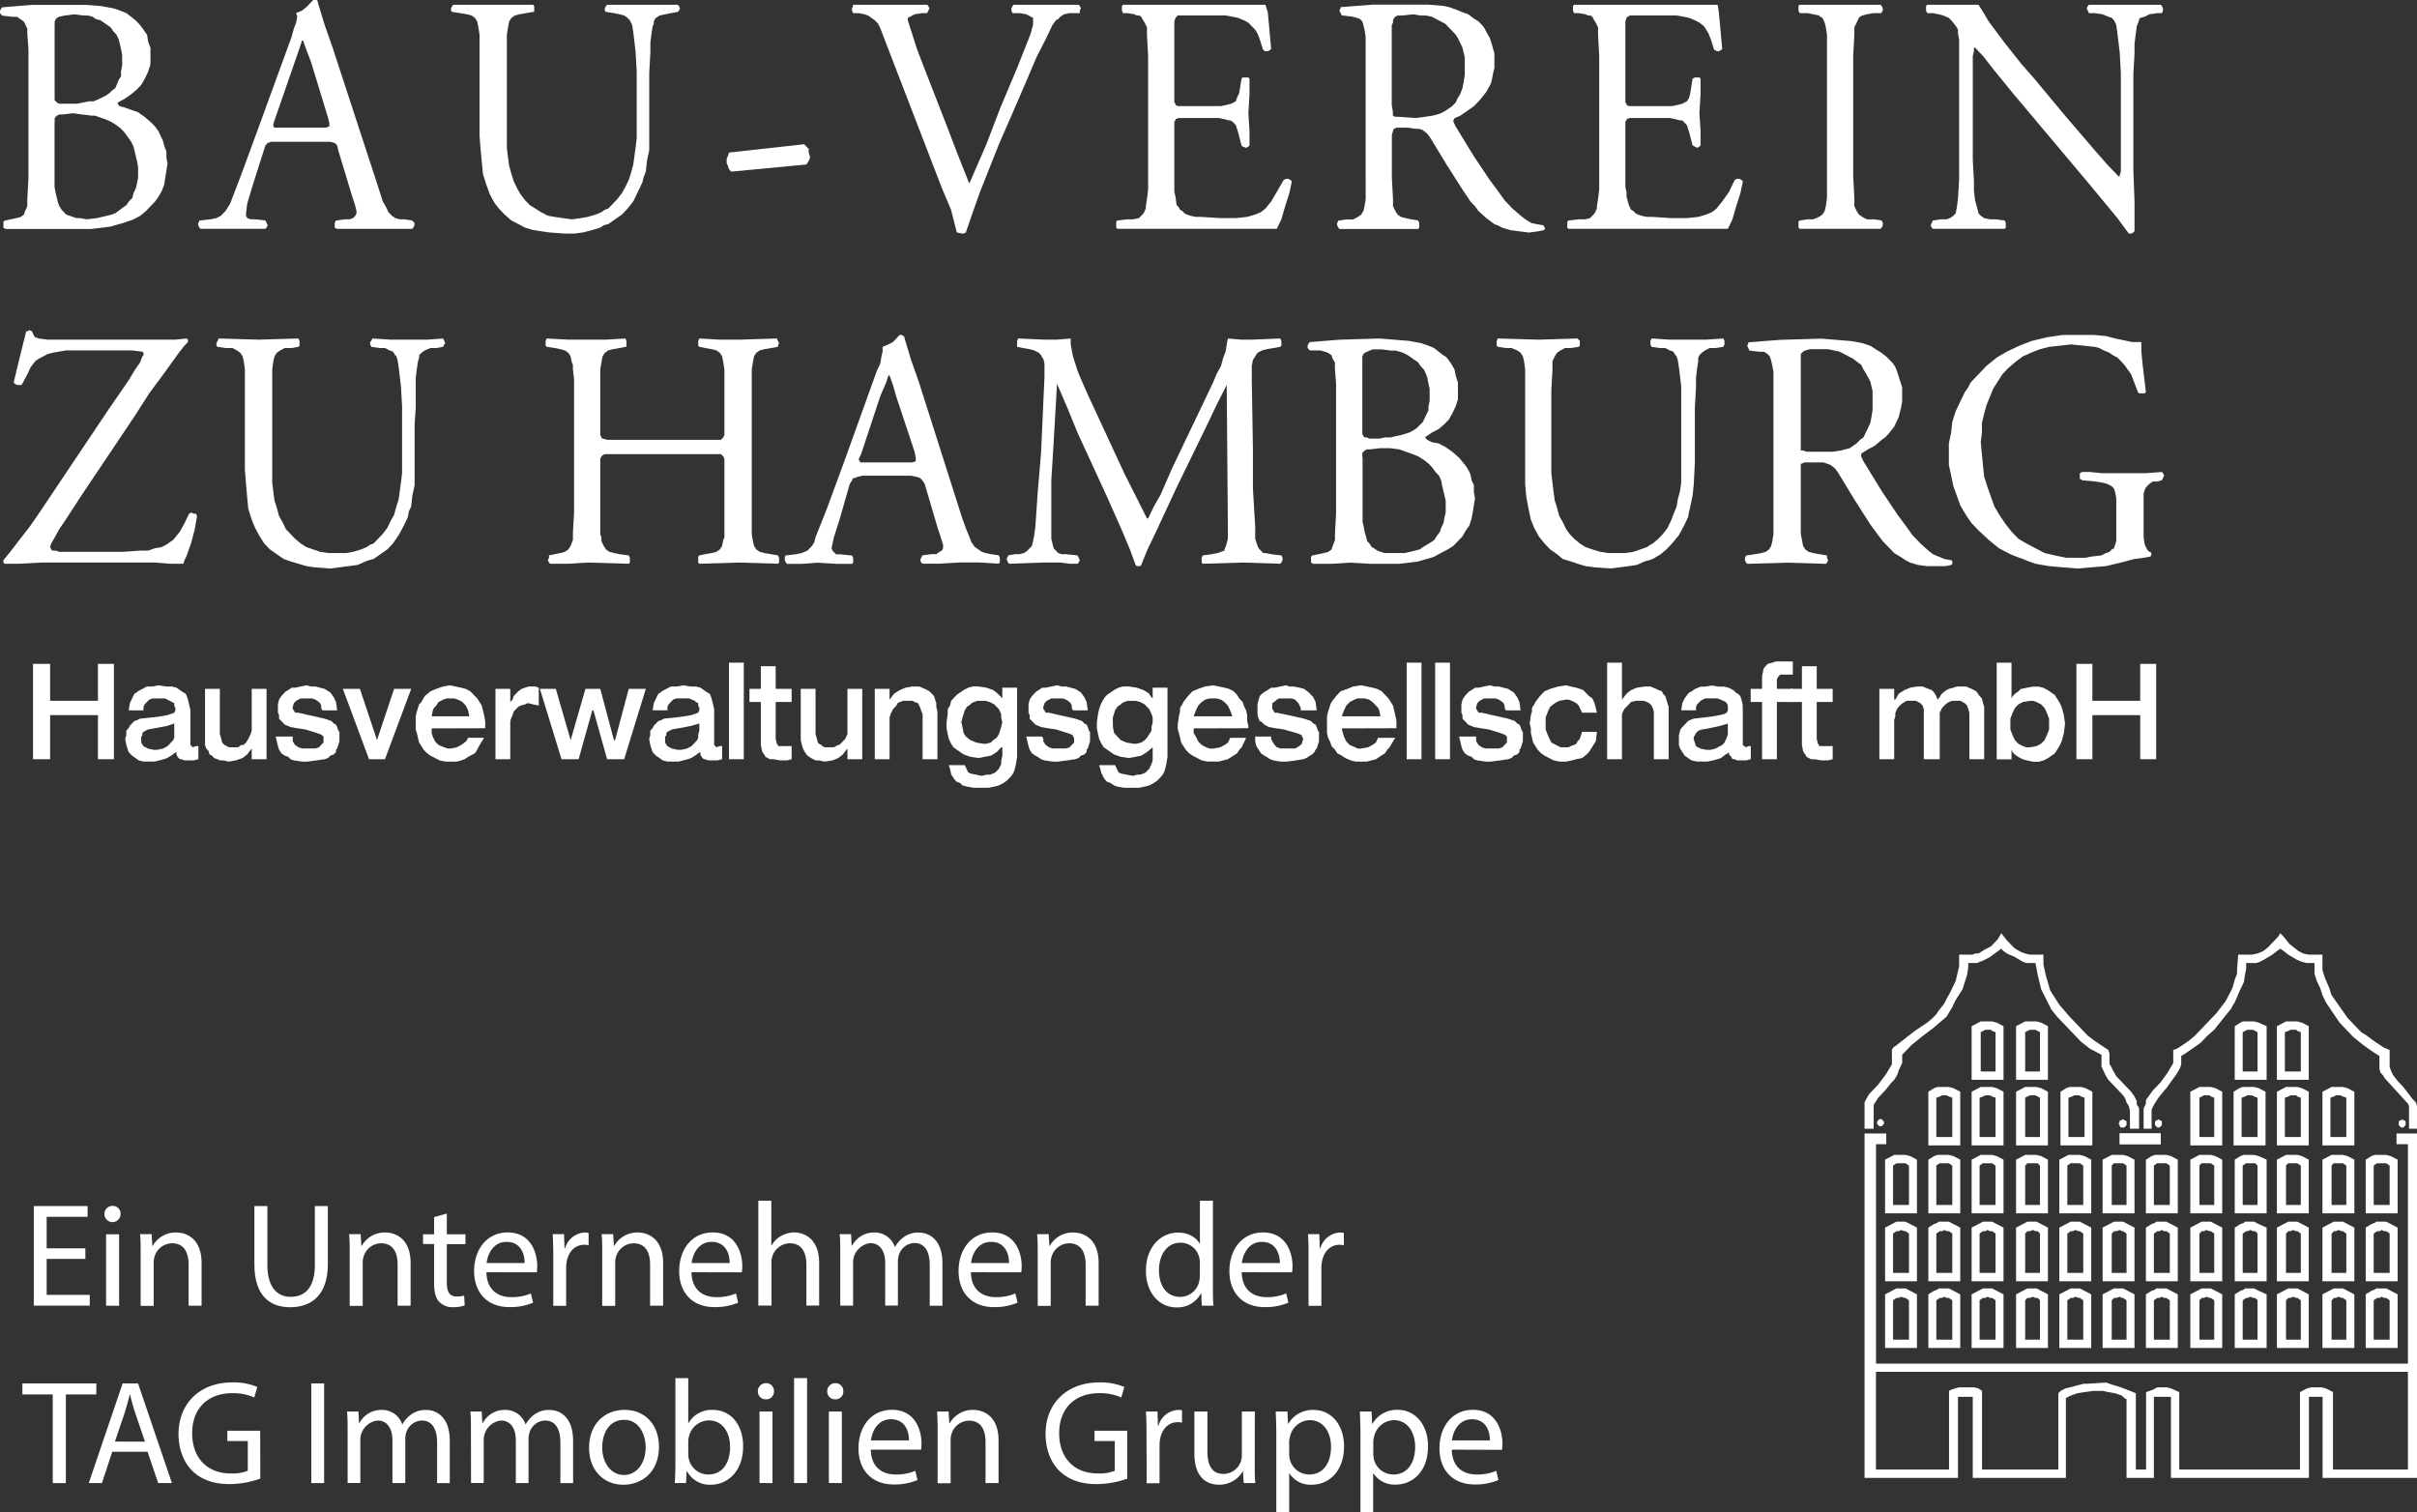<svg xmlns="http://www.w3.org/2000/svg" viewBox="0 0 784.77 491.06"><rect x="0" y="0" width="784.77" height="491.06" fill="#333333" stroke="none"/><defs><style>.cls-1,.cls-2{fill:#fff;}.cls-1{fill-rule:evenodd;}</style></defs><g id="Ebene_1" data-name="Ebene 1"><path class="cls-1" d="M128.42,169.9l-.37,7v2.32l-.74,1.55-.37,1.16-1.11.78-1.48.38-1.85.39-1.84.39-.37.39v1.93l.74.39h27.73l3.33-.39,3-.39,2.59-.77,1.48-.39,1.11-.38,2.22-.78,2.21-1.16,1.85-1.55,1.48-1.55,1.48-1.54,1.11-1.55,1.11-1.94.74-1.93.37-2.32.37-2.33.37-2.32-.37-1.93v-1.94l-.74-1.93-.37-1.55-.74-1.55-.74-1.55-1.11-1.54-1.11-1.16-2.22-1.94-2.21-1.55-2.22-.77-2.22-.78-1.48-.38-.37-.39-.37-.77,2.22-1.17,2.22-1.54,1.85-1.55,1.47-1.55,1.11-1.93,1.11-2.33.37-1.16.37-1.16v-5.42l-.74-1.93-.37-2.32-1.11-1.55-1.11-1.55-.73-.77-.74-.78-1.48-1.16-1.48-1.16-1.85-.77-2.22-.78-4.07-.77-4.81-.39H129.53l-9.61.78-.37.38-.37.78v.77l.74.78,3.32.38h1.48l1.11.78,1.11.77.37.77.74,1.55v1.55l.37,5v41.8Zm8.51-17.8v-1.55l.37-.39.37-.39.74-.38h1.11l3.33-.39,3,.39,3,.38h1.11l1.11.39,2.22.77,1.85.78,1.85,1.16,1.48,1.16,1.11,1.16,1.11,1.55,1.11,1.55.74,1.55.37,1.54.37,1.55.37,1.55.37,1.93v3.49l-.37,1.93-.37,1.55-.74,1.55-.37,1.55L161,177.64l-.74,1.16-1.11.77-2.59,1.94-1.11.38-1.48.39-3.33.77-3.33.39-2.22-.39H144l-1.1-.38-1.11-.39-1.11-.39-.74-.77-.74-.77-.74-1.17L138,178l-.37-1.54-.37-1.55-.37-1.94V152.1Zm0-31.74V119.2l.37-.77.37-.39.74-.39,1.85-.38,3-.39,3,.39h1.48l1.48.38,1.11.78,1.48.38,1.11.78,1.11.77,1.11.78.74,1.16,1.11,1.16.74,1.55.37,1.54.37,1.55.37,1.94v3.48l-.37,1.93V137l-.74,1.16-1.11,2.71-1.11.78-.74.77-1.11.77-1.48.78-2.59,1.16H148l-1.85.39-1.85.38h-5.91l-.74-.38-.37-.39-.37-.39V120.36Z" transform="translate(-119.18 -112.23)"/><path class="cls-1" d="M233.45,175.7l1.11,3.48.37,1.55v.78l-.37.77-.74.77-1.11.39h-1.48l-3,.39-.37.77v1.55l.74.39h24.41l.37-.39.37-.77v-.78l-.74-.77-2.59-.39H249l-1.47-.39-1.11-.77-1.11-1.16-.74-1.55-1.11-1.93-.74-2.33-1.11-3.48-14.43-44.12-2.58-7.35L222.36,113v-.39l-.37-.39h-1.11l-1.11,1.17-1.11,1.16-1.48,1.16-1.85.77.37,1.16-.37,1.94-.74,1.93-.74,2.71-10.72,29.41-5.55,15.1-3.7,9.67-.74,1.16-.74,1.16-.74.78-.74.77-1.48.77-1.85.39-3.69.39v.39l-.37.38v.78l.37.77.37.39h21.08l.37-.39.37-.77-.37-.78-.37-.77-3.33-.39h-1.48l-1.11-.39-.37-.77v-.77l.37-3.1,1.85-6.19,3.7-11.61.37-1.16.37-.39.37-.39,1.1-.38h19.24l1.47.38.37.39.37.39L229,161l4.44,14.7ZM215,132l1.48-4.26.74-2.32h.37l1.11,3.1,1.48,3.87,5.55,18.19.37,1.55v1.16l-1.11.38H208.3l-.37-.38v-.78l.37-1.16L215,132Z" transform="translate(-119.18 -112.23)"/><polygon class="cls-2" points="206.73 41.8 206.73 44.89 206.36 47.99 205.99 50.7 205.62 53.41 204.88 56.11 204.14 58.44 203.03 60.76 201.93 62.69 200.44 64.63 198.97 66.18 197.49 67.72 196.38 68.11 195.27 68.89 193.42 69.66 190.83 70.43 188.61 70.82 185.65 71.21 182.69 70.82 180.1 70.43 177.89 70.05 175.67 68.89 173.82 67.72 171.97 66.56 170.49 65.02 169.01 63.08 167.9 61.15 166.79 58.82 166.05 56.5 165.31 53.79 164.94 51.08 164.57 47.99 164.57 44.89 164.57 41.8 164.57 18.19 164.57 11.22 164.94 8.9 165.31 6.97 166.05 5.8 167.16 5.03 168.64 4.64 170.86 4.26 173.08 3.87 173.45 3.87 173.45 3.48 173.45 2.71 173.45 1.94 173.08 1.55 160.13 1.55 147.19 1.55 146.82 1.94 146.45 2.71 146.45 3.48 146.82 3.87 149.41 4.26 151.63 4.64 153.11 5.03 154.22 5.8 154.96 6.97 155.33 8.9 155.7 11.22 155.7 18.19 155.7 44.12 156.07 48.76 156.44 52.63 156.81 56.5 157.91 59.98 159.03 63.08 160.5 65.79 161.98 67.72 163.83 69.66 166.05 71.59 168.27 72.75 170.49 73.92 173.08 74.69 175.67 75.08 178.26 75.46 183.43 75.85 186.39 75.85 189.35 75.46 192.31 74.69 194.9 73.92 196.01 73.14 197.49 72.75 199.71 71.21 201.93 69.66 203.77 67.72 205.62 65.4 207.1 62.31 208.58 59.21 208.95 57.66 209.69 55.73 210.06 52.24 210.8 48.76 210.8 41.8 210.8 29.41 210.8 23.61 211.17 17.03 211.17 13.93 211.54 10.84 211.91 8.51 212.28 7.74 212.28 6.97 212.65 6.19 213.02 5.8 214.13 5.03 215.98 4.64 217.83 4.26 220.05 3.87 220.42 3.48 220.79 2.71 220.42 1.94 220.05 1.55 214.87 1.55 208.95 1.55 203.03 1.55 197.12 1.55 196.75 1.94 196.38 2.71 196.38 3.48 196.75 3.87 199.34 4.26 201.19 4.64 202.66 5.03 203.77 5.8 204.51 6.58 204.88 7.35 205.25 8.13 205.62 10.45 206.36 16.64 206.73 23.22 206.73 29.41 206.73 41.8"/><polygon class="cls-2" points="236.69 49.54 236.32 50.7 235.95 51.47 235.95 52.24 235.95 53.02 236.32 53.79 236.69 54.95 237.43 55.73 261.84 53.41 262.58 52.24 262.95 51.47 262.95 50.7 262.58 49.54 262.58 48.37 261.84 47.6 261.1 46.83 236.69 49.54"/><polygon class="cls-2" points="305.85 61.15 308.8 68.11 310.65 75.46 312.5 75.85 312.87 75.85 313.61 75.46 315.46 70.05 318.05 62.69 324.34 46.83 330.25 33.28 333.58 25.54 336.54 18.58 339.5 12.77 341.72 8.13 342.83 6.58 343.57 6.19 344.31 5.42 345.42 4.64 347.27 4.26 350.59 4.26 350.59 3.48 350.96 2.71 350.59 1.94 350.23 1.55 340.24 1.55 334.32 1.55 331.36 1.55 329.14 1.55 328.77 1.94 328.4 2.71 328.4 3.48 328.77 4.26 330.99 4.26 333.21 4.64 334.69 5.42 335.43 5.8 335.43 6.19 335.43 6.58 335.43 6.97 335.43 8.13 335.06 9.29 334.69 10.84 330.25 22.06 324.71 35.22 320.27 46.83 314.72 59.6 311.02 50.31 307.32 40.63 299.93 21.67 297.71 15.87 296.23 11.22 294.75 6.58 294.75 5.8 295.49 5.42 296.97 4.64 299.56 4.26 301.04 4.26 301.41 3.48 301.78 2.71 301.41 1.94 301.04 1.55 294.75 1.55 288.09 1.55 282.18 1.55 279.59 1.55 277.37 1.55 277 1.55 277 1.94 276.63 2.71 276.63 3.48 277 4.26 278.85 4.26 280.7 4.64 281.81 5.03 282.92 5.8 284.03 6.58 285.13 7.74 285.88 9.29 287.35 13.16 305.85 61.15"/><polygon class="cls-2" points="372.78 57.66 372.78 61.53 372.41 64.63 372.04 66.95 372.04 67.72 371.67 68.5 371.31 69.27 370.93 69.66 369.82 70.82 367.98 71.21 366.13 71.21 362.8 71.59 362.43 71.98 362.43 72.37 362.43 73.14 362.43 73.92 362.8 74.3 377.22 74.3 386.47 74.3 414.57 74.3 416.05 71.21 417.16 67.34 418.64 62.69 419.38 59.21 419.38 58.82 419.01 58.44 418.27 58.05 417.53 58.05 416.79 58.44 414.57 62.31 412.73 65.4 410.88 67.72 409.4 68.89 407.55 69.66 404.96 70.43 401.26 70.82 396.08 70.82 390.17 70.43 388.32 70.43 386.47 70.05 385.36 69.66 384.62 69.27 383.88 68.5 383.14 68.11 382.77 67.34 382.03 66.56 381.66 63.85 381.29 62.31 381.29 60.76 381.29 56.89 381.29 41.41 381.29 39.47 381.66 39.09 381.66 38.7 382.77 38.31 384.62 38.31 390.9 38.31 395.71 38.31 397.56 38.7 399.04 39.09 399.41 39.09 400.15 39.47 401.26 40.63 401.63 41.8 402 42.96 403.11 47.21 403.48 47.6 404.59 47.99 405.33 47.6 405.7 47.21 405.7 42.57 405.33 36.77 405.7 30.57 405.7 25.54 405.33 25.16 404.59 25.16 403.48 25.16 403.11 25.54 402.37 30.18 401.63 31.73 401.26 32.89 400.52 33.28 399.78 33.67 398.3 34.06 396.45 34.44 390.9 34.44 384.62 34.44 382.77 34.44 382.4 34.44 381.66 34.06 381.66 33.67 381.29 33.28 381.29 31.35 381.29 9.68 381.29 6.97 381.66 5.8 382.03 5.42 382.4 5.03 384.25 5.03 392.01 5.03 397.93 5.03 400.15 5.42 402 5.8 403.85 6.58 405.33 7.35 406.44 8.51 407.55 9.68 408.29 10.84 409.03 12.77 410.14 16.25 410.51 16.25 410.51 16.64 411.62 16.64 412.36 16.25 412.73 15.87 411.99 7.74 411.62 3.87 410.88 1.55 409.4 1.55 406.07 1.55 396.82 1.55 377.22 1.55 370.93 1.55 364.65 1.55 364.28 1.94 364.28 2.71 364.28 3.48 364.65 4.26 366.13 4.26 368.35 4.64 369.08 5.03 369.82 5.03 370.56 5.42 370.93 6.19 371.67 7.35 372.41 8.9 372.41 11.22 372.78 18.19 372.78 57.66"/><path class="cls-1" d="M562.6,169.9v7l-.37,2.32-.37,1.55-.74,1.16-1.11.78-1.48.77h-2.22l-2.59.39-.37.77v.78l.37.77.37.39h25.52l.37-.39V184.6l-.37-.77-2.22-.39-1.85-.39-1.48-.38-1.11-.78-.74-1.16-.74-1.55v-2.32l-.37-7V156l.37-1.16v-.38l.37-.39.74-.39h3.7l2.59.39H580l1.11.39,1.48,1.16,1.11,1.55,5.17,8.51,5.18,8.13,2.59,3.87,1.48,1.54,1.11,1.55,2.59,2.32,2.59,1.94,1.11.39,1.48.77,2.58.77,3,.39,3,.39,3-.39,1.85-.39.37-.38v-.39l-.37-.39v-.38l-2.22-.39-1.85-.39-1.85-1.16-1.48-1.16L610.3,180l-2.58-2.71-2.22-3.1-2.59-3.48-5.18-7.74-5.92-9.67-.74-1.55v-.39l.37-.77,1.85-.78,2.22-1.54,2.22-1.55,1.11-1.16,1.11-1.17L601.8,142l1.48-2.71.37-1.54.37-1.94.37-1.55v-4.64l-.74-2.71-.74-2.32-1.11-1.94-.37-.77-.74-1.16-1.48-1.55L597.36,118l-1.48-1.16-2.22-.78-1.85-.77-2.22-.77-1.84-.39-4.81-.39H564.82l-10,.78h-.37v.38l-.37.78.37.77.37.78,3.33.38,1.48.39,1.11.39.74.77.37,1.16.37,1.55.37,2.32V169.9Zm8.5-49.54.37-.77v-.78l.37-.77.37-.39.74-.38h1.48l3.7-.39,2.22.39h1.85l1.85.38,1.48.78,1.47.77,1.48.77,1.11,1.17,1.11,1.16,1.11,1.16.74,1.16,1.48,3.09.37,1.55.37,1.55v5.81l-.37,2.32-.37,1.93-.74,1.94-.74,1.16-.74,1.55-1.11,1.16-1.11.77-1.11.78L587,149l-1.1.39-1.48.38-2.59.39-3,.39-5.55-.39h-1.11l-.74-.39v-1.16l-.37-2.32V120.36Z" transform="translate(-119.18 -112.23)"/><polygon class="cls-2" points="519.24 57.66 519.24 61.53 518.87 64.63 518.5 66.95 518.5 67.72 518.13 68.5 517.75 69.27 517.38 69.66 516.28 70.82 514.8 71.21 512.58 71.21 509.25 71.59 508.88 71.98 508.88 72.37 508.88 73.14 508.88 73.92 509.25 74.3 523.67 74.3 532.92 74.3 561.02 74.3 562.5 71.21 563.61 67.34 565.09 62.69 565.83 59.21 565.83 58.82 565.46 58.44 564.72 58.05 563.98 58.05 563.24 58.44 561.39 62.31 559.18 65.4 557.33 67.72 555.85 68.89 554 69.66 551.41 70.43 547.71 70.82 542.53 70.82 536.62 70.43 534.77 70.43 532.92 70.05 531.81 69.66 531.07 69.27 530.33 68.5 529.59 68.11 529.22 67.34 528.85 66.56 528.11 63.85 528.11 62.31 527.74 60.76 527.74 56.89 527.74 41.41 527.74 39.47 528.11 39.09 528.11 38.7 529.22 38.31 531.07 38.31 537.36 38.31 542.16 38.31 544.01 38.7 545.49 39.09 546.23 39.09 546.6 39.47 547.71 40.63 548.08 41.8 548.45 42.96 549.56 47.21 550.3 47.6 551.04 47.99 551.78 47.6 552.15 47.21 552.15 42.57 551.78 36.77 552.15 30.57 552.15 25.54 551.78 25.16 551.04 25.16 550.3 25.16 549.56 25.54 548.82 30.18 548.45 31.73 547.71 32.89 546.97 33.28 546.23 33.67 544.75 34.06 542.9 34.44 537.36 34.44 531.07 34.44 529.22 34.44 528.85 34.44 528.11 34.06 528.11 33.67 527.74 33.28 527.74 31.35 527.74 9.68 527.74 6.97 528.11 5.8 528.48 5.42 529.22 5.03 531.07 5.03 538.47 5.03 544.38 5.03 546.6 5.42 548.45 5.8 550.3 6.58 551.78 7.35 553.26 8.51 554 9.68 554.74 10.84 555.48 12.77 556.59 16.25 556.96 16.25 557.33 16.64 558.07 16.64 558.81 16.25 559.18 15.87 558.44 7.74 558.07 3.87 557.7 1.55 555.85 1.55 552.52 1.55 543.27 1.55 523.67 1.55 517.38 1.55 511.1 1.55 510.73 1.94 510.73 2.71 510.73 3.48 511.1 4.26 512.58 4.26 514.8 4.64 515.54 5.03 516.28 5.03 517.02 5.42 517.38 6.19 518.13 7.35 518.87 8.9 518.87 11.22 519.24 18.19 519.24 57.66"/><polygon class="cls-2" points="593.2 57.27 593.2 64.24 592.83 66.95 592.46 68.5 591.72 69.66 590.61 70.43 588.76 71.21 586.91 71.21 584.32 71.59 583.95 71.98 583.95 72.37 583.95 73.14 583.95 73.92 584.32 74.3 597.64 74.3 610.58 74.3 610.95 73.92 611.32 73.14 611.32 72.37 610.95 71.59 608.36 71.21 606.14 71.21 604.66 70.43 603.55 69.66 602.82 68.5 602.08 66.95 602.08 64.24 601.71 57.27 601.71 18.19 602.08 11.22 602.08 8.9 602.82 7.35 603.55 5.8 603.92 5.42 604.66 5.03 606.14 4.64 608.36 4.26 610.95 4.26 610.95 3.87 611.32 3.48 611.32 2.71 610.95 1.94 610.58 1.55 597.64 1.55 584.32 1.55 583.95 1.94 583.95 2.71 583.95 3.48 584.32 4.26 586.91 4.26 588.76 4.64 590.61 5.03 590.98 5.42 591.72 5.8 592.46 7.35 592.83 8.9 593.2 11.22 593.2 18.19 593.2 57.27"/><polygon class="cls-2" points="692.68 29.41 692.68 23.99 693.05 17.41 693.05 14.32 693.42 11.22 693.79 8.51 694.53 6.58 694.53 6.19 694.9 5.8 696.38 5.42 697.86 4.64 700.45 4.26 701.93 4.26 702.3 3.48 702.3 2.71 701.93 1.94 701.56 1.55 696.38 1.55 690.83 1.55 678.26 1.55 677.89 1.94 677.52 2.71 677.89 3.48 678.26 4.26 680.11 4.26 682.7 4.64 684.55 5.42 685.66 5.8 686.4 6.58 686.76 7.35 687.13 8.13 687.5 10.84 688.25 17.03 688.62 23.99 688.62 29.41 688.62 52.63 688.62 55.73 688.25 56.89 688.25 57.27 687.88 57.27 684.18 53.41 680.11 48.76 670.49 37.54 660.51 25.54 656.44 20.9 650.89 13.93 648.3 10.45 645.72 6.97 643.87 3.87 643.13 2.71 642.39 1.55 640.17 1.55 637.58 1.55 632.77 1.55 625.75 1.55 625.37 1.94 625.37 2.71 625.37 3.48 625.75 4.26 627.59 4.26 629.44 4.64 630.92 5.03 632.77 5.8 633.88 6.97 635.36 8.9 635.73 9.68 635.73 10.84 636.1 12.77 636.1 14.71 636.1 46.44 636.1 58.44 635.73 64.63 635.36 67.34 634.99 69.27 634.62 69.66 634.25 70.05 633.14 70.82 632.03 71.21 630.18 71.21 627.59 71.59 627.22 72.37 626.85 73.14 627.22 73.92 627.59 74.3 632.77 74.3 638.69 74.3 650.89 74.3 651.26 73.92 651.26 73.14 651.26 72.37 650.89 71.59 647.93 71.21 646.08 71.21 644.24 70.82 643.13 70.05 642.76 69.66 642.39 69.27 642.02 67.72 641.28 65.02 640.91 61.92 640.91 58.82 640.54 51.86 640.54 46.44 640.54 22.83 640.54 18.19 640.91 16.64 640.91 15.48 641.28 15.48 643.87 18.19 647.19 22.45 653.48 30.18 677.89 59.21 687.5 70.82 691.2 75.85 691.94 75.85 692.68 75.46 693.05 75.08 693.05 74.69 693.05 70.82 693.05 65.4 692.68 55.34 692.68 29.41"/><polygon class="cls-2" points="12.57 166.79 9.62 171.05 6.29 175.31 3.33 179.18 1.11 181.89 1.11 182.66 1.48 183.05 6.29 183.05 13.31 182.66 40.31 182.66 50.3 182.66 55.1 183.05 59.54 183.05 59.91 181.89 60.65 180.34 62.13 176.08 63.24 171.83 63.98 167.57 63.61 166.79 62.87 166.79 62.13 166.41 61.39 166.79 59.91 169.89 58.43 172.6 56.21 175.31 55.1 176.08 53.99 176.86 52.52 177.63 50.3 178.02 48.08 178.79 45.49 178.79 39.94 179.18 34.76 179.18 25.15 179.18 19.23 179.18 18.12 178.79 17.01 178.79 16.64 178.41 16.27 177.63 16.64 176.47 17.75 174.53 19.23 171.83 21.08 169.12 26.63 160.6 44.01 134.68 48.45 127.71 53.62 120.74 58.06 114.55 59.91 112.23 61.02 111.07 61.02 110.29 60.65 109.91 56.95 110.29 48.45 110.29 20.71 110.29 15.53 110.29 12.57 109.91 11.46 109.52 11.1 109.13 10.72 108.36 10.36 107.58 9.62 107.2 8.88 107.58 8.51 107.58 6.29 116.49 4.44 124.23 4.81 124.61 5.55 125 6.29 125 7.03 125 8.88 121.52 9.98 119.19 11.46 117.26 12.57 116.49 14.05 115.71 15.53 114.94 17.01 114.55 19.23 114.16 21.45 113.78 27 113.78 42.9 113.78 45.86 114.16 46.23 114.16 46.6 114.55 46.6 115.33 46.23 115.71 45.49 117.65 43.64 120.36 41.79 123.45 35.13 133.13 12.57 166.79"/><polygon class="cls-2" points="130.55 150.54 130.55 153.64 130.18 156.73 129.81 159.44 129.44 162.15 128.7 164.47 127.96 167.18 126.85 169.12 125.74 171.44 124.26 173.37 122.78 174.92 121.3 176.47 120.19 176.86 119.08 177.63 117.23 178.41 114.65 179.18 112.43 179.57 109.47 179.57 106.51 179.57 103.92 179.18 101.7 178.41 99.48 177.63 97.63 176.47 95.78 174.92 94.31 173.37 92.83 171.83 91.72 169.5 90.61 167.57 89.87 164.86 89.13 162.54 88.76 159.83 88.39 156.73 88.39 153.64 88.39 150.54 88.39 126.55 88.39 119.97 88.76 117.26 89.13 115.71 89.87 114.55 90.98 113.78 92.46 113 94.67 113 96.89 112.62 97.26 112.23 97.26 111.45 97.26 110.68 96.89 109.91 83.95 110.29 71.01 109.91 70.64 110.68 70.27 111.45 70.27 112.23 70.64 112.62 73.23 113 75.44 113 76.92 113.78 78.03 114.55 78.77 115.71 79.14 117.26 79.51 119.97 79.51 126.55 79.51 152.48 79.88 157.12 80.25 161.38 80.62 165.25 81.73 168.73 82.84 171.44 84.32 174.15 85.8 176.47 87.65 178.41 89.87 179.95 92.09 181.5 94.31 182.28 96.89 183.05 99.48 183.82 102.07 184.21 107.25 184.6 110.21 184.21 113.17 183.82 116.13 183.44 118.71 182.28 119.82 181.89 121.3 181.5 123.52 179.95 125.74 178.41 127.59 176.47 129.44 173.76 130.92 171.05 132.4 167.96 132.77 166.02 133.51 164.47 133.88 160.99 134.62 157.51 134.62 150.16 134.62 137.77 134.99 132.35 134.99 125.77 134.99 122.68 135.36 119.58 135.73 117.26 136.1 116.1 136.1 115.33 136.47 114.94 136.84 114.55 137.94 113.78 139.79 113 141.64 113 143.86 112.62 144.23 111.84 144.6 111.45 144.23 110.68 143.86 109.91 138.68 110.29 132.77 110.29 126.85 110.29 120.93 109.91 120.56 110.68 120.19 111.07 120.19 111.84 120.56 112.62 123.15 113 125 113 126.48 113.78 127.59 114.16 128.33 115.33 128.7 115.71 129.07 116.87 129.44 119.19 130.18 125.39 130.55 131.97 130.55 137.77 130.55 150.54"/><polygon class="cls-2" points="230.03 147.45 232.99 147.45 234.1 147.45 234.47 147.83 234.84 148.22 235.21 148.99 235.21 150.93 235.21 166.41 235.21 173.37 235.21 174.53 234.84 175.31 234.47 177.24 233.73 178.41 232.62 179.18 231.14 179.57 228.92 179.95 227.07 180.34 226.7 180.73 226.7 181.11 226.7 181.89 226.7 182.66 227.07 183.05 240.02 182.66 252.59 183.05 252.96 182.66 252.96 181.89 252.96 181.11 252.59 180.34 250.37 179.95 248.15 179.57 246.67 179.18 245.56 178.41 244.82 177.24 244.46 175.7 244.08 173.37 244.08 166.41 244.08 126.93 244.08 119.97 244.46 117.65 244.82 115.71 245.56 114.55 246.67 113.78 248.15 113.39 250.37 113 252.59 112.62 252.59 112.23 252.96 111.45 252.59 110.68 252.22 109.91 240.02 110.29 233.73 110.29 227.07 109.91 226.7 110.68 226.7 111.45 226.7 112.23 227.07 112.62 228.92 113 231.14 113.39 232.62 113.78 233.73 114.55 234.47 115.71 234.84 117.65 235.21 119.97 235.21 126.93 235.21 139.32 235.21 141.25 234.84 142.03 234.47 142.41 234.1 142.8 232.99 142.8 230.03 142.8 200.08 142.8 197.12 142.8 195.64 142.41 195.27 142.03 194.9 141.25 194.9 139.32 194.9 126.93 194.9 119.97 195.27 117.65 195.64 115.71 196.38 114.55 197.49 113.78 198.97 113.39 201.19 113 203.03 112.62 203.4 112.62 203.4 112.23 203.4 111.45 203.4 110.68 203.03 109.91 196.75 110.29 190.83 110.29 184.54 110.29 177.52 109.91 177.15 110.68 177.15 111.45 177.15 112.23 177.52 112.62 180.1 113 181.95 113.39 183.43 113.78 184.54 114.55 185.28 115.71 185.65 117.65 186.02 118.42 186.02 119.97 186.39 123.06 186.39 126.93 186.39 166.41 186.02 172.99 186.02 174.53 186.02 175.31 185.28 177.24 184.54 178.41 183.43 179.18 181.95 179.57 180.1 179.95 178.26 180.34 178.26 180.73 178.26 181.11 177.89 181.89 178.26 182.66 178.63 183.05 184.54 183.05 190.83 182.66 204.14 183.05 204.51 182.66 204.51 181.89 204.51 181.11 204.14 180.34 201.19 179.95 199.34 179.57 197.86 179.18 196.75 178.41 196.01 177.24 195.27 175.7 195.27 174.53 194.9 173.37 194.9 170.28 194.9 166.41 194.9 150.93 194.9 148.99 195.27 148.22 195.64 147.83 196.38 147.45 197.12 147.45 200.08 147.45 230.03 147.45"/><path class="cls-1" d="M423.91,284.45l1.11,3.48.37,1.16v1.16L425,291l-.74.38-1.11.78h-1.48l-3,.38-.37.78-.36.77.36.78.37.38h5.55l6.66-.38h6.29l6.28.38.37-.38v-1.55l-.37-.78-2.59-.38-1.84-.39-1.11-.39-1.11-.77-1.11-.77-1.11-1.55-.74-1.94-1.11-2.71-1.11-3.09-14.05-44.12L415,229.11l-2.22-7.36v-.38h-.37l-.37-.39h-.74l-1.11,1.16-1.11,1.16-1.48.78-1.85.77v1.55l-.37,1.55-.37,2.32-1.11,2.32-10.72,29.8-5.55,15.09-3.7,9.29-.37,1.55-.74,1.16-.74.77-.74.78-1.85.77-1.85.39-3.32.38L374,293v1.16l.37.78.37.38h4.8l5.18-.38,6.29.38h4.81l.37-.38v-1.55l-.37-.78-3.7-.38h-1.48l-.74-.78-.37-.38-.37-.78.74-3.48,1.85-5.81,3.33-11.61.74-1.16.37-.77h.37l1.1-.39,1.48-.38H415l1.85.38,1.11.39.36.39.37.38.74,1.16,4.44,15.1Zm-18.86-43.73,1.85-4.26.74-2.32H408l1.11,3.09,1.11,3.87,5.92,17.81.37,1.93V262l-1.11.39h-17V262l-.37-.38v-.39l.74-1.55,6.29-19Z" transform="translate(-119.18 -112.23)"/><polygon class="cls-2" points="353.18 128.1 350.96 123.06 349.85 120.36 349.12 118.03 348.38 115.71 348 113.78 347.64 111.84 347.64 109.91 343.2 110.29 339.13 110.29 330.62 109.91 330.25 110.68 330.25 111.45 330.25 112.23 330.25 112.62 332.1 113 334.32 113.39 335.8 113.78 337.28 114.55 338.02 115.33 338.39 116.1 338.76 116.49 339.13 118.03 339.13 119.97 339.13 122.29 338.02 147.06 336.91 160.22 336.17 171.05 335.8 173.76 335.43 175.7 335.06 177.24 334.32 178.02 333.58 178.79 332.47 179.57 330.99 179.95 329.51 179.95 327.3 180.34 327.3 180.73 326.93 181.11 326.93 181.89 327.3 182.66 327.67 183.05 338.39 182.66 344.31 182.66 347.27 183.05 349.85 183.05 350.23 182.66 350.59 181.89 350.23 181.11 349.85 180.34 346.16 179.95 344.68 179.95 343.57 179.57 342.83 178.79 342.09 178.02 341.72 176.47 341.35 174.92 341.35 169.89 341.35 162.93 341.35 155.96 342.09 143.96 343.2 124.61 346.53 132.35 349.85 140.48 359.47 161.38 364.28 172.21 366.87 178.41 368.72 183.44 369.08 183.82 369.45 183.82 370.19 183.82 370.56 183.44 372.41 178.79 375.37 172.6 382.03 158.28 391.27 139.32 395.34 130.81 398.3 125 398.67 170.66 398.67 174.92 398.3 176.47 397.93 177.63 397.56 178.41 397.56 178.79 396.45 179.18 395.34 179.57 393.49 179.95 390.54 180.34 390.17 181.11 390.17 181.89 390.17 182.66 390.54 183.05 403.48 182.66 415.68 183.05 416.05 182.66 416.42 181.89 416.42 181.11 416.05 180.34 412.73 179.95 410.88 179.57 410.14 179.57 409.77 179.18 409.4 178.79 409.03 178.41 408.66 178.02 408.29 177.24 407.92 176.08 407.55 174.92 407.55 171.05 406.81 158.67 406.81 145.9 406.44 123.45 406.44 120.74 406.44 118.81 406.81 116.87 407.55 115.71 408.29 114.55 409.77 113.78 411.25 113.39 413.46 113 415.68 112.62 416.05 112.23 416.05 111.45 416.05 110.68 415.68 109.91 406.44 110.29 403.11 110.29 398.67 109.91 398.3 111.84 397.93 114.16 397.19 116.1 396.45 118.81 394.97 121.52 393.86 124.23 390.54 131.19 380.55 152.09 376.85 160.6 374.63 164.47 372.78 168.34 372.41 168.34 368.72 160.99 365.02 153.64 353.18 128.1"/><path class="cls-1" d="M553,278.64l-.37,7v1.93l-.74,1.94-.37,1.16-1.11.77-1.48.39-1.85.39-1.85.38-.37.39v1.94l.74.38h5.55l6.29-.38,7,.38h8.87l3.33-.38,3-.39,2.59-.77,1.48-.39,1.11-.39L587,291.8l2.22-1.16,1.85-1.16,1.48-1.55,1.48-1.55,1.11-1.93,1.11-1.55.74-2.32.37-1.94.37-2.32.37-2.32-.37-1.94v-2.32l-.74-1.55-.37-1.93-.74-1.55-.74-1.16-2.22-2.71-2.22-1.93-2.22-1.55-2.21-1.16-2.22-.39-1.48-.77-.37-.39-.37-.39,2.22-1.55,2.22-1.16,1.84-1.55,1.48-1.54,1.11-1.94,1.11-2.32.37-1.16.37-1.16v-5.42l-.74-2.32-.37-1.94-1.11-1.93-1.11-1.55-.74-.77-.73-.39-1.48-1.16-1.48-1.16-1.85-.78-2.22-.77-4.07-.77-4.81-.39-4.81-.39-12.94.39-9.61.77-.37.39-.37.77v.78l.74.77h3.32l1.48.39,1.11.39,1.11.77.37,1.16.74,1.16v1.94l.37,5v41.79Zm8.51-17.8v-1.55l.37-.38.37-.39.74-.39h1.11l3.32-.38h3l3,.38,1.11.39,1.11.39,2.22.77,1.85.77,1.85,1.17,1.48,1.16,1.11,1.16,1.11,1.54,1.11,1.17.73,1.54.38,1.94.37,1.55.36,1.55.37,1.54v3.87l-.37,1.55-.36,1.94-.75,1.54-.36,1.17-1.11,1.54-.74,1.16-1.11.78-2.59,1.55-1.11.77-1.48.39-3.33.77h-6.66l-1.11-.39-1.11-.38-1.1-.78-.74-.38-.74-1.17-.74-.77-.37-1.55-.37-1.16-.37-1.93-.37-1.55v-20.9Zm0-31.73V228l.37-.78.37-.38.74-.39,1.85-.78h2.95l3,.39h1.48l1.48.39,1.11.39,1.48.77,1.11.77,1.11.78,1.11.77.74,1.16,1.11,1.16.74,1.55.37,1.16.37,1.94.37,1.55v3.87l-.37,1.93v1.16l-.74,1.55-1.11,2.32L580,250.39l-.74.78-1.11.77-1.48.77-2.59.78-1.85.39-1.48.38h-1.85l-1.85.39h-3.32l-.74-.39h-.74l-.37-.38-.37-.78v-24Z" transform="translate(-119.18 -112.23)"/><polygon class="cls-2" points="545.86 150.54 545.86 153.64 545.86 156.73 545.49 159.44 544.75 162.15 544.38 164.47 543.27 167.18 542.53 169.12 541.42 171.44 539.95 173.37 538.47 174.92 536.62 176.47 535.88 176.86 534.77 177.63 532.55 178.41 530.33 179.18 527.74 179.57 525.15 179.57 522.19 179.57 519.6 179.18 517.02 178.41 514.8 177.63 512.95 176.47 511.1 174.92 509.62 173.37 508.51 171.83 507.4 169.5 506.29 167.57 505.55 164.86 504.81 162.54 504.44 159.83 504.07 156.73 503.7 153.64 503.7 150.54 503.7 126.55 504.07 119.97 504.07 117.26 504.81 115.71 505.55 114.55 506.66 113.78 508.14 113 509.99 113 512.58 112.62 512.95 112.23 512.95 111.45 512.95 110.68 512.21 109.91 499.63 110.29 486.32 109.91 485.95 110.68 485.95 111.45 485.95 112.23 486.32 112.62 488.91 113 490.76 113 492.61 113.78 493.72 114.55 494.46 115.71 494.83 117.26 495.2 119.97 495.2 126.55 495.2 152.48 495.2 157.12 495.57 161.38 496.31 165.25 497.05 168.73 498.15 171.44 499.63 174.15 501.48 176.47 503.33 178.41 505.55 179.95 507.4 181.5 509.99 182.28 512.21 183.05 514.8 183.82 517.75 184.21 522.93 184.6 525.89 184.21 528.85 183.82 531.44 183.44 534.03 182.28 535.51 181.89 536.62 181.5 539.21 179.95 541.05 178.41 542.9 176.47 545.12 173.76 546.6 171.05 548.08 167.96 548.45 166.02 548.82 164.47 549.56 160.99 549.93 157.51 550.3 150.16 550.3 137.77 550.3 132.35 550.67 125.77 550.67 122.68 551.04 119.58 551.41 117.26 551.41 116.1 551.78 115.33 552.15 114.94 552.52 114.55 553.63 113.78 555.11 113 556.96 113 559.54 112.62 559.91 111.84 559.91 111.45 559.91 110.68 559.54 109.91 554 110.29 548.45 110.29 542.16 110.29 536.25 109.91 535.88 110.68 535.88 111.07 535.88 111.84 536.25 112.62 538.84 113 540.68 113 542.16 113.78 543.27 114.16 544.01 115.33 544.38 115.71 544.75 116.87 545.12 119.19 545.86 125.39 545.86 131.97 545.86 137.77 545.86 150.54"/><path class="cls-1" d="M695,278.64v7l-.37,2.32-.37,1.55-.74,1.16-1.1.77-1.48.39-2.22.39-2.59.38-.37.78v.77l.37.78.37.38,12.94-.38,12.58.38.37-.38.37-.78-.37-.77v-.78l-2.22-.38-2.22-.39-1.48-.39-1.11-.77-.74-1.16-.37-1.94-.37-1.93V262.78h.37l.74-.39h6.29l1.11.39,1.11.38,1.47,1.16,1.11,1.55,5.18,8.52,5.18,8.12L729,286l1.48,1.93,1.11,1.16,2.59,2.71,2.58,1.55,1.11.77,1.48.78,2.59.77,3,.39h5.92l1.85-.39.37-.39v-.77l-.37-.39-2.22-.38-1.85-.78-1.85-.77L745.29,291l-2.59-2.33-2.59-2.7-2.22-3.1-2.58-3.48-5.18-7.74L724.21,262l-.74-1.55v-.77l.37-.39,1.85-1.16,2.22-1.16,2.22-1.93,1.11-.78,1.11-1.16,1.85-2.32,1.47-3.1.37-1.54.38-1.55.36-1.94V238l-.74-2.32-.73-2.33-.74-1.93-.74-1.16-.74-.78L731.61,228l-1.48-1.16-1.85-1.17-1.85-1.16-2.22-.77-1.85-.39-2.22-.38-4.81-.39-4.8-.39-13.32.39-10,.77h-.37v.39l-.37.77.37.78.37.77,3.33.39H692l1.11.77.73.78.37,1.16.37,1.55L695,233v45.66Zm8.88-49.53v-1.94l.37-.38.37-.39.74-.39,1.48-.39h5.92l1.84.39,1.85.39,1.48.77,1.48.78,1.48.77,1.48,1.16,1.11.78.74,1.54.74,1.16,1.48,2.71.37,1.55.37,1.55v6.19l-.37,2.32-.37,1.94-.74,1.55-.74,1.54-.74,1.55-1.11.78L722,256.2l-1.11.77-1.11.78-1.48.38-1.48.39-2.58.39h-8.51l-1.11-.39h-.74V229.11Z" transform="translate(-119.18 -112.23)"/><polygon class="cls-2" points="696.01 165.25 696.01 161.76 696.01 160.22 696.38 159.06 696.75 158.28 697.12 157.89 697.49 157.51 697.86 157.12 698.97 156.35 700.45 156.35 701.93 155.96 702.3 155.19 702.67 154.41 702.3 153.64 701.93 153.25 696.75 153.64 690.83 153.64 682.33 153.64 678.63 153.25 676.04 153.25 675.3 153.64 675.3 154.41 675.3 155.57 675.67 155.57 676.04 155.96 680.48 156.35 682.7 156.73 684.18 157.12 685.66 157.89 686.03 158.28 686.4 158.67 686.76 159.83 687.13 161.76 687.13 167.18 687.13 171.44 687.13 173.76 687.13 175.7 686.76 176.86 686.4 178.02 685.66 178.41 684.92 179.18 683.81 179.57 682.33 180.34 679 180.73 677.15 181.11 674.56 181.11 670.86 181.11 667.16 180.34 663.84 179.57 660.88 178.02 657.92 176.47 655.33 174.92 653.11 172.6 651.26 170.28 649.41 167.57 647.56 164.47 646.46 161.38 645.35 158.28 644.24 154.8 643.87 151.31 643.5 147.45 643.13 143.58 643.5 140.48 643.5 137.38 644.24 134.29 644.98 131.58 646.08 128.87 647.19 126.16 648.67 123.84 650.15 121.52 651.26 120.36 652 119.58 654.22 117.65 656.81 115.71 659.4 114.55 662.36 113.39 665.32 112.62 669.01 112.23 672.34 111.84 676.41 112.23 680.11 112.62 681.59 113 683.07 113.78 684.92 114.55 686.03 115.33 687.5 116.1 688.62 117.26 689.72 118.42 690.83 119.97 691.94 121.52 692.68 123.45 693.42 125.39 694.16 127.32 694.53 127.71 695.64 127.71 696.38 127.71 696.75 127.32 695.64 118.03 695.27 114.16 695.27 111.07 694.16 111.07 692.31 111.07 688.62 110.29 686.76 109.91 683.81 109.13 679.74 108.75 675.3 108.75 669.75 108.75 664.58 109.52 659.77 110.68 655.7 112.23 651.63 114.16 648.3 116.1 644.98 118.81 642.39 121.52 639.8 124.23 639.06 125.77 637.95 127.32 636.47 130.42 634.99 133.51 633.88 137 633.51 140.48 632.77 143.96 632.77 147.45 632.77 150.93 633.51 154.41 634.25 157.89 635.36 160.99 636.47 164.09 638.32 167.18 639.06 168.34 640.17 169.89 642.39 172.21 645.72 175.31 649.04 178.02 652.74 179.95 654.59 180.73 656.81 181.5 658.66 182.28 660.88 183.05 663.1 183.44 665.32 183.82 669.75 184.21 674.56 184.6 679 184.21 683.81 183.82 688.62 182.66 693.05 181.5 696.01 181.11 698.23 180.73 698.6 179.95 698.23 179.18 697.86 179.18 697.12 178.41 696.75 177.63 696.38 176.86 696.01 174.53 696.01 171.44 696.01 165.25"/><polygon class="cls-1" points="688.25 368.03 688.25 371.52 701.56 371.52 701.56 368.03 688.25 368.03 688.25 368.03"/><polygon class="cls-2" points="687.88 364.94 688.25 364.16 688.25 363.78 688.62 363.78 689.35 363.39 689.72 363.78 690.09 363.78 690.46 364.16 690.46 364.94 690.46 365.32 690.09 365.71 689.72 366.1 689.35 366.1 688.62 366.1 688.25 365.71 688.25 365.32 687.88 364.94"/><polygon class="cls-2" points="699.71 364.94 699.71 364.16 700.08 363.78 700.45 363.78 700.82 363.39 701.19 363.78 701.56 363.78 701.93 364.16 701.93 364.94 701.93 365.32 701.56 365.71 701.19 366.1 700.82 366.1 700.45 366.1 700.08 365.71 699.71 365.32 699.71 364.94"/><polygon class="cls-2" points="778.85 364.94 778.85 364.16 779.22 363.78 779.59 363.78 779.96 363.39 780.33 363.78 780.7 363.78 781.07 364.16 781.07 364.94 781.07 365.32 780.7 365.71 780.33 366.1 779.96 366.1 779.59 366.1 779.22 365.71 778.85 365.32 778.85 364.94"/><polygon class="cls-2" points="609.47 364.55 609.47 364.16 609.84 363.78 610.21 363.39 610.58 363.39 610.95 363.39 611.32 363.78 611.69 364.16 611.69 364.55 611.69 364.94 611.32 365.32 610.95 365.71 610.58 365.71 610.21 365.71 609.84 365.32 609.47 364.94 609.47 364.55"/><path class="cls-1" d="M803,561.15l2.22.77,2.59.78,3,1.16,1.85.77V589.4h3.33V564.25l2.22-.78,1.47-.77h3l1.48.38,2.59,1.17V589.4h39.2V564.25l2.22-1.17,1.48-.38h3.33l1.48.38,2.22,1.17V589.4H901V557.67H728.28V589.4H752V563.86l.74-.39,1.11-.39,1.48-.38h4.8l1.48.38,1.11.78V589.4h24.78V564.63l.74-.77,1.48-.78,3-.77,3-.77h1.11l6.28-.39Zm-71.37-80.88v3.48h-3.33V555H901V483.75h-3.7v-3.48H904V592.11h-30.7V565.79h-4.44v26.32H824.06V565.79h-5.54v26.32h-8.88V566.57l-.74-.39-.74-.77-2.22-.78-2.22-.38-1.85-.39h-3l-3,.39-2.22.38-2.22.78-1.48.77v25.93H759.71V565.79h-4.8v26.32H724.58V480.27h7Z" transform="translate(-119.18 -112.23)"/><polygon class="cls-1" points="688.25 368.03 688.25 371.52 701.56 371.52 701.56 368.03 688.25 368.03 688.25 368.03"/><path class="cls-1" d="M847.36,447.37v12.77h4.81V447.37l-.74-.38-.74-.39h-1.85l-.74.39-.74.38Zm3.7-3.48,1.48.39,2.59,1.16v17.41H844.77V445.44l1.85-1.16.74-.39h3.7Z" transform="translate(-119.18 -112.23)"/><path class="cls-1" d="M861.05,447.37v12.77h5.17V447.37l-1.11-.38-.37-.39h-1.85l-.73.39-1.11.38Zm4.06-3.48,1.48.39,2.22,1.16v17.41H858.46V445.44l2.22-1.16.74-.39h3.69Z" transform="translate(-119.18 -112.23)"/><path class="cls-1" d="M833.31,468.66v12.77h4.81V468.66l-1.11-.39-.37-.39h-1.85l-.74.39-.74.39Zm3.7-3.49,1.48.39,2.22,1.16v17.42H830.35V466.72l2.22-1.16.74-.39H837Z" transform="translate(-119.18 -112.23)"/><path class="cls-1" d="M847,468.66v12.77h5.18V468.66l-1.11-.39-.74-.39h-1.48l-.74.39-1.11.39Zm4.07-3.49,1.48.39,2.22,1.16v17.42H844.4V466.72l1.85-1.16,1.11-.39h3.7Z" transform="translate(-119.18 -112.23)"/><path class="cls-1" d="M861.05,468.66v12.77h5.17V468.66l-1.11-.39-.37-.39h-1.85l-.73.39-1.11.39Zm4.06-3.49,1.48.39,2.22,1.16v17.42H858.46V466.72l2.22-1.16.74-.39h3.69Z" transform="translate(-119.18 -112.23)"/><path class="cls-1" d="M875.84,468.66v12.77H881V468.66l-1.11-.39-.74-.39h-1.48l-.74.39-1.11.39Zm4.07-3.49,1.48.39,2.22,1.16v17.42H873.25V466.72l2.22-1.16.74-.39h3.7Z" transform="translate(-119.18 -112.23)"/><path class="cls-1" d="M847.36,490.72v12.77h4.81V490.72l-.74-.78h-3l-1.11.78Zm3.7-3.49,1.48.39,2.59,1.16V506.2H844.77V488.78l1.85-1.16,1.11-.39h3.33Z" transform="translate(-119.18 -112.23)"/><path class="cls-1" d="M861.42,490.72v12.77h4.8V490.72l-1.11-.78h-3l-.74.78Zm3.69-3.49,1.48.39,2.22,1.16V506.2H858.46V488.78l2.22-1.16.74-.39h3.69Z" transform="translate(-119.18 -112.23)"/><path class="cls-1" d="M876.21,490.72v12.77H881V490.72l-1.11-.78h-3l-.74.78Zm3.7-3.49,1.48.39,2.22,1.16V506.2H873.25V488.78l2.22-1.16.74-.39h3.7Z" transform="translate(-119.18 -112.23)"/><path class="cls-1" d="M889.89,490.72v12.77h5.18V490.72l-1.11-.78h-3l-1.11.78Zm4.07-3.49,1.48.39,2.22,1.16V506.2H887.3V488.78l1.85-1.16,1.11-.39H894Z" transform="translate(-119.18 -112.23)"/><path class="cls-1" d="M818.52,490.72v12.77h5.17V490.72l-1.11-.78h-3l-1.1.78Zm4.06-3.49,1.48.39,2.22,1.16V506.2H815.93V488.78l1.85-1.16,1.11-.39h3.69Z" transform="translate(-119.18 -112.23)"/><path class="cls-1" d="M833.31,490.72v12.77h4.81V490.72l-1.11-.78h-3l-.74.78Zm3.7-3.49,1.48.39,2.22,1.16V506.2H830.35V488.78l2.22-1.16.74-.39H837Z" transform="translate(-119.18 -112.23)"/><path class="cls-1" d="M804.83,490.72v12.77h4.81V490.72l-1.11-.78h-3l-.74.78Zm3.7-3.49,1.48.39,2.22,1.16V506.2H801.87V488.78l2.22-1.16.74-.39h3.7Z" transform="translate(-119.18 -112.23)"/><path class="cls-1" d="M790.41,490.72v12.77h5.18V490.72l-1.11-.78h-3l-1.11.78Zm4.07-3.49,1.48.39,2.22,1.16V506.2H787.82V488.78l2.22-1.16.74-.39h3.7Z" transform="translate(-119.18 -112.23)"/><path class="cls-1" d="M776.73,490.72v12.77h4.8V490.72l-.74-.78h-3.33l-.73.78Zm3.69-3.49,1.48.39,2.22,1.16V506.2H773.77V488.78l2.22-1.16.74-.39h3.69Z" transform="translate(-119.18 -112.23)"/><path class="cls-1" d="M761.93,490.72v12.77h5.18V490.72l-1.11-.78h-3l-1.11.78Zm4.07-3.49,1.48.39,2.22,1.16V506.2H759.34V488.78l2.22-1.16.74-.39H766Z" transform="translate(-119.18 -112.23)"/><path class="cls-1" d="M747.88,490.72v12.77h5.18V490.72l-1.11-.78h-3l-1.11.78Zm4.07-3.49,1.48.39,2.22,1.16V506.2H745.29V488.78l1.85-1.16,1.11-.39H752Z" transform="translate(-119.18 -112.23)"/><path class="cls-1" d="M733.83,490.72v12.77H739V490.72l-1.11-.78h-2.95l-1.11.78Zm4.06-3.49,1.48.39,2.22,1.16V506.2H731.24V488.78l2.22-1.16.74-.39h3.69Z" transform="translate(-119.18 -112.23)"/><path class="cls-1" d="M847.36,512.78v12.77h4.81V512.78l-.74-.78h-.74l-.74-.39-1.11.39h-.37l-1.11.78Zm3.7-3.87,1.48.77,2.59,1.16v17.42H844.77V510.84l1.85-1.16,1.11-.39.37-.38Z" transform="translate(-119.18 -112.23)"/><path class="cls-1" d="M861.42,512.78v12.77h4.8V512.78l-1.11-.78h-.37l-1.11-.39-.74.39h-.73l-.74.78Zm3.69-3.87,1.48.77,2.22,1.16v17.42H858.46V510.84l2.22-1.16.74-.39.74-.38Z" transform="translate(-119.18 -112.23)"/><path class="cls-1" d="M876.21,512.78v12.77H881V512.78l-1.11-.78h-.37l-1.11-.39-.74.39H877l-.74.78Zm3.7-3.87,1.48.77,2.22,1.16v17.42H873.25V510.84l2.22-1.16.74-.39.74-.38Z" transform="translate(-119.18 -112.23)"/><path class="cls-1" d="M889.89,512.78v12.77h5.18V512.78L894,512h-.74l-.74-.39-.74.39H891l-1.11.78Zm4.07-3.87,1.48.77,2.22,1.16v17.42H887.3V510.84l1.85-1.16,1.11-.39.37-.38Z" transform="translate(-119.18 -112.23)"/><path class="cls-1" d="M818.52,512.78v12.77h5.17V512.78l-1.11-.78h-.74l-.74-.39-.73.39h-.75l-1.1.78Zm4.06-3.87,1.48.77,2.22,1.16v17.42H815.93V510.84l1.85-1.16,1.11-.39.37-.38Z" transform="translate(-119.18 -112.23)"/><path class="cls-1" d="M833.31,512.78v12.77h4.81V512.78L837,512h-.37l-1.11-.39-.74.39h-.74l-.74.78Zm3.7-3.87,1.48.77,2.22,1.16v17.42H830.35V510.84l2.22-1.16.74-.39.74-.38Z" transform="translate(-119.18 -112.23)"/><path class="cls-1" d="M804.83,512.78v12.77h4.81V512.78l-1.11-.78h-.37l-.74-.39-1.11.39h-.74l-.74.78Zm3.7-3.87,1.48.77,2.22,1.16v17.42H801.87V510.84l2.22-1.16.74-.39.74-.38Z" transform="translate(-119.18 -112.23)"/><path class="cls-1" d="M790.41,512.78v12.77h5.18V512.78l-1.11-.78h-.37l-1.11-.39-.74.39h-.74l-1.11.78Zm4.07-3.87,1.48.77,2.22,1.16v17.42H787.82V510.84l2.22-1.16.74-.39.74-.38Z" transform="translate(-119.18 -112.23)"/><path class="cls-1" d="M776.73,512.78v12.77h4.8V512.78l-.74-.78h-.74l-.74-.39-1.1.39h-.75l-.73.78Zm3.69-3.87,1.48.77,2.22,1.16v17.42H773.77V510.84l2.22-1.16.74-.39.73-.38Z" transform="translate(-119.18 -112.23)"/><path class="cls-1" d="M761.93,512.78v12.77h5.18V512.78L766,512h-.74l-.74-.39-.74.39H763l-1.11.78Zm4.07-3.87,1.48.77,2.22,1.16v17.42H759.34V510.84l2.22-1.16.74-.39.74-.38Z" transform="translate(-119.18 -112.23)"/><path class="cls-1" d="M747.88,512.78v12.77h5.18V512.78L752,512h-.74l-.74-.39-.74.39H749l-1.11.78Zm4.07-3.87,1.48.77,2.22,1.16v17.42H745.29V510.84l1.85-1.16,1.11-.39.37-.38Z" transform="translate(-119.18 -112.23)"/><path class="cls-1" d="M733.83,512.78v12.77H739V512.78l-1.11-.78h-.37l-1.1-.39-.75.39h-.73l-1.11.78Zm4.06-3.87,1.48.77,2.22,1.16v17.42H731.24V510.84l2.22-1.16.74-.39.74-.38Z" transform="translate(-119.18 -112.23)"/><path class="cls-1" d="M847.36,534.45v12.77h4.81V534.45l-.74-.78h-.74l-.74-.38-1.11.38h-.37l-1.11.78Zm3.7-3.87,1.48.77,2.59,1.16v17.42H844.77V532.51l1.85-1.16,1.11-.39.37-.38Z" transform="translate(-119.18 -112.23)"/><path class="cls-1" d="M861.42,534.45v12.77h4.8V534.45l-1.11-.78h-.37l-1.11-.38-.74.38h-.73l-.74.78Zm3.69-3.87,1.48.77,2.22,1.16v17.42H858.46V532.51l2.22-1.16.74-.39.74-.38Z" transform="translate(-119.18 -112.23)"/><path class="cls-1" d="M876.21,534.45v12.77H881V534.45l-1.11-.78h-.37l-1.11-.38-.74.38H877l-.74.78Zm3.7-3.87,1.48.77,2.22,1.16v17.42H873.25V532.51l2.22-1.16.74-.39.74-.38Z" transform="translate(-119.18 -112.23)"/><path class="cls-1" d="M889.89,534.45v12.77h5.18V534.45l-1.11-.78h-.74l-.74-.38-.74.38H891l-1.11.78Zm4.07-3.87,1.48.77,2.22,1.16v17.42H887.3V532.51l1.85-1.16,1.11-.39.37-.38Z" transform="translate(-119.18 -112.23)"/><path class="cls-1" d="M818.52,534.45v12.77h5.17V534.45l-1.11-.78h-.74l-.74-.38-.73.38h-.75l-1.1.78Zm4.06-3.87,1.48.77,2.22,1.16v17.42H815.93V532.51l1.85-1.16,1.11-.39.37-.38Z" transform="translate(-119.18 -112.23)"/><path class="cls-1" d="M833.31,534.45v12.77h4.81V534.45l-1.11-.78h-.37l-1.11-.38-.74.38h-.74l-.74.78Zm3.7-3.87,1.48.77,2.22,1.16v17.42H830.35V532.51l2.22-1.16.74-.39.74-.38Z" transform="translate(-119.18 -112.23)"/><path class="cls-1" d="M804.83,534.45v12.77h4.81V534.45l-1.11-.78h-.37l-.74-.38-1.11.38h-.74l-.74.78Zm3.7-3.87,1.48.77,2.22,1.16v17.42H801.87V532.51l2.22-1.16.74-.39.74-.38Z" transform="translate(-119.18 -112.23)"/><path class="cls-1" d="M790.41,534.45v12.77h5.18V534.45l-1.11-.78h-.37l-1.11-.38-.74.38h-.74l-1.11.78Zm4.07-3.87,1.48.77,2.22,1.16v17.42H787.82V532.51l2.22-1.16.74-.39.74-.38Z" transform="translate(-119.18 -112.23)"/><path class="cls-1" d="M776.73,534.45v12.77h4.8V534.45l-.74-.78h-.74l-.74-.38-1.1.38h-.75l-.73.78Zm3.69-3.87,1.48.77,2.22,1.16v17.42H773.77V532.51l2.22-1.16.74-.39.73-.38Z" transform="translate(-119.18 -112.23)"/><path class="cls-1" d="M761.93,534.45v12.77h5.18V534.45l-1.11-.78h-.74l-.74-.38-.74.38H763l-1.11.78Zm4.07-3.87,1.48.77,2.22,1.16v17.42H759.34V532.51l2.22-1.16.74-.39.74-.38Z" transform="translate(-119.18 -112.23)"/><path class="cls-1" d="M747.88,534.45v12.77h5.18V534.45l-1.11-.78h-.74l-.74-.38-.74.38H749l-1.11.78Zm4.07-3.87,1.48.77,2.22,1.16v17.42H745.29V532.51l1.85-1.16,1.11-.39.37-.38Z" transform="translate(-119.18 -112.23)"/><path class="cls-1" d="M733.83,534.45v12.77H739V534.45l-1.11-.78h-.37l-1.1-.38-.75.38h-.73l-1.11.78Zm4.06-3.87,1.48.77,2.22,1.16v17.42H731.24V532.51l2.22-1.16.74-.39.74-.38Z" transform="translate(-119.18 -112.23)"/><path class="cls-1" d="M762.3,447.37v12.77h4.81V447.37L766,447l-.37-.39h-1.85L763,447l-.74.38Zm3.7-3.48,1.48.39,2.22,1.16v17.41H759.34V445.44l2.22-1.16.74-.39H766Z" transform="translate(-119.18 -112.23)"/><path class="cls-1" d="M776.73,447.37v12.77h4.8V447.37l-.74-.38-.74-.39h-1.84l-.75.39-.73.38Zm3.69-3.48,1.48.39,2.22,1.16v17.41H773.77V445.44l2.22-1.16.74-.39h3.69Z" transform="translate(-119.18 -112.23)"/><path class="cls-1" d="M747.88,468.66v12.77h5.18V468.66l-1.11-.39-.74-.39h-1.48l-.74.39-1.11.39Zm4.07-3.49,1.48.39,2.22,1.16v17.42H745.29V466.72l1.85-1.16,1.11-.39H752Z" transform="translate(-119.18 -112.23)"/><path class="cls-1" d="M761.93,468.66v12.77h5.18V468.66l-1.11-.39-.74-.39h-1.48l-.74.39-1.11.39Zm4.07-3.49,1.48.39,2.22,1.16v17.42H759.34V466.72l2.22-1.16.74-.39H766Z" transform="translate(-119.18 -112.23)"/><path class="cls-1" d="M776.73,468.66v12.77h4.8V468.66l-.74-.39-.74-.39h-1.84l-.75.39-.73.39Zm3.69-3.49,1.48.39,2.22,1.16v17.42H773.77V466.72l2.22-1.16.74-.39h3.69Z" transform="translate(-119.18 -112.23)"/><path class="cls-1" d="M790.78,468.66v12.77H796V468.66l-1.11-.39-.74-.39h-1.48l-.74.39-1.11.39Zm4.07-3.49,1.48.39,2.21,1.16v17.42H788.19V466.72l1.85-1.16,1.11-.39h3.7Z" transform="translate(-119.18 -112.23)"/><polygon class="cls-2" points="653.85 307.66 654.96 308.44 656.44 309.21 657.55 309.6 659.03 309.98 663.47 309.98 663.47 313.08 664.21 316.56 665.68 321.59 668.64 326.24 671.97 330.11 677.89 336.3 680.48 338.24 684.55 340.94 684.92 342.1 684.92 344.81 684.92 345.59 685.29 345.98 686.03 347.52 687.13 349.46 688.99 351.39 690.46 352.94 691.94 354.49 693.05 356.04 693.79 357.58 693.79 358.75 694.16 359.13 694.53 359.91 694.53 366.49 691.57 366.49 691.57 360.68 691.2 359.13 690.46 357.97 690.09 356.81 689.35 355.65 687.88 354.1 686.4 352.55 684.55 350.62 683.81 349.46 683.07 347.91 682.33 346.36 682.33 345.59 682.33 342.49 678.63 340.56 675.67 338.24 667.9 330.11 666.05 327.79 662.73 321.21 661.62 316.56 660.88 312.69 659.03 312.69 657.92 312.69 656.81 312.31 654.22 310.76 651.63 309.6 650.52 308.82 649.78 308.05 646.08 310.76 643.87 311.92 642.76 312.31 642.02 312.69 639.06 312.69 639.06 314.24 638.69 316.56 637.95 318.88 637.21 321.21 635.73 323.53 634.99 324.69 633.88 327.01 632.03 330.11 627.96 333.59 623.89 336.69 620.57 339.39 617.61 342.49 617.61 345.2 616.5 347.52 616.13 348.68 615.76 349.46 615.02 350.62 613.91 351.78 612.06 354.1 609.84 356.42 609.1 357.58 608.36 358.75 608.36 364.16 608.36 366.49 605.4 366.49 605.4 358.75 605.4 357.97 605.77 357.2 606.88 355.26 609.84 352.17 612.43 348.68 614.28 345.59 614.28 342.49 614.28 340.94 614.65 340.17 615.76 339.39 617.24 338.24 621.68 334.75 625.75 332.04 627.59 330.5 628.7 329.33 629.44 328.17 631.29 325.85 632.03 324.3 633.14 322.37 634.99 318.5 635.36 316.95 635.73 315.4 636.1 313.85 636.1 309.98 640.54 309.98 641.28 309.6 642.39 309.6 644.24 308.44 646.46 307.27 647.56 306.11 648.67 304.95 649.78 303.02 651.63 305.34 652.74 306.5 653.85 307.66"/><polygon class="cls-2" points="749.64 309.98 754.07 309.98 754.07 315.01 754.44 316.18 754.81 317.34 756.29 320.82 757.03 323.14 758.14 324.69 762.21 330.5 763.32 331.66 764.43 332.82 766.65 335.14 768.5 336.3 771.09 338.24 774.04 340.17 775.89 340.94 775.89 346.36 776.26 347.52 777 349.07 778.48 351.01 780.33 352.94 783.29 356.81 784.4 357.97 784.77 359.13 784.77 366.49 782.18 366.49 782.18 359.13 781.81 358.36 774.41 350.23 773.67 349.07 772.93 348.3 772.57 347.14 772.57 345.59 772.57 342.88 770.72 341.72 767.39 339.39 764.06 336.69 761.84 334.37 760.73 333.2 759.62 332.04 755.18 325.46 754.07 323.14 753.33 320.82 752.22 318.5 751.49 316.18 751.49 312.69 748.9 312.69 747.42 312.31 745.57 311.53 742.98 309.98 741.5 308.82 740.39 308.05 739.28 308.82 737.8 309.98 735.21 311.53 733.73 312.31 732.62 312.69 729.29 312.69 729.29 314.63 728.92 316.56 728.56 318.88 727.08 321.98 725.6 325.46 724.86 326.63 724.49 327.4 720.79 332.04 718.94 334.37 716.72 336.3 714.5 338.62 712.28 340.17 710.07 341.72 708.22 342.88 708.22 344.81 708.22 345.59 707.85 346.75 706.74 348.68 704.52 351.78 703.41 353.33 703.04 353.71 700.82 356.42 700.08 357.58 699.34 358.75 698.97 359.52 698.6 360.29 698.6 360.68 698.6 366.49 696.01 366.49 696.01 359.91 696.38 359.13 696.75 358.36 696.75 357.2 698.97 354.1 701.56 351.39 703.78 348.3 705.63 345.2 705.63 340.94 706.74 340.56 708.59 339.39 710.8 337.85 712.65 336.3 713.76 335.14 716.72 332.04 718.2 330.5 719.68 328.95 721.16 327.01 722.64 325.08 724.86 320.82 725.6 318.11 726.34 316.18 726.34 315.01 726.71 309.98 731.14 309.98 732.99 309.6 734.84 308.82 736.32 307.66 737.43 306.5 739.65 304.18 740.39 303.02 741.5 304.18 743.35 306.5 744.83 307.66 746.31 308.82 747.79 309.6 749.64 309.98"/><polygon class="cls-1" points="10.72 246.52 16.27 246.52 16.27 232.2 31.8 232.2 31.8 246.52 36.98 246.52 36.98 215.56 31.8 215.56 31.8 227.55 16.27 227.55 16.27 215.56 10.72 215.56 10.72 246.52"/><path class="cls-1" d="M180.94,342.5l-.37-1.55-.37-1.55-.37-1.16-.37-.77-.74-.39-1.11-.77-1.11-.78-1.48-.39h-1.85l-2.59-.38-1.85.38h-1.85l-1.48.78-1.47.77-.37.39-.74.39-.74,1.54-.74,1.55-.37,2.32h4.8v-1.16l.37-.77.37-.39.74-.77.37-.39,1.11-.39h4.07l1.48.78.74.39.74.38v.78l.37.77v.77l-.37.78-1.11.39-1.11.38-2.22.39-3,.39-3.7.38-.73.39-1.11.39-.74.77-.74.77-.37.78-.74.77V351l-.37,1.16.37,1.94.37,1.16.37,1.16,1.11,1.16,1.11.77,1.1.78,1.48.38h3.7l1.48-.38,1.48-.39,1.11-.39,1.85-1.16.37-.38.74-.39v.77l.37.78.74.77H178l1.11.39h3l1.48-.39v-4.26h-.74l-1.11.39-.37-.39-.37-.38V342.5Zm-5.18,7v2.33l-.37.77-.74.77-.74.78-.37.38-1.48.78-1.85.39H169.1l-1.85-.39-.74-.39-.74-.39-.74-1.16V351.4l.37-.39v-.77l.37-.39.74-.39.74-.38,2.22-.39,4.07-.78,2.22-.77v2.32Z" transform="translate(-119.18 -112.23)"/><polygon class="cls-1" points="66.57 238.78 66.57 240.32 66.57 241.87 66.94 243.03 67.68 243.81 68.05 244.97 68.79 245.36 69.53 246.13 70.64 246.52 71.38 246.9 72.49 246.9 74.33 247.29 76.55 246.9 78.77 246.13 80.25 244.97 81.73 243.03 81.73 246.52 86.54 246.52 86.54 223.68 81.73 223.68 81.73 236.07 81.73 237.23 81.36 238.39 80.99 239.16 80.62 239.94 79.88 241.1 79.14 241.87 78.4 241.87 77.29 242.65 76.18 242.65 74.33 242.65 73.59 242.26 72.86 241.87 72.49 241.49 72.12 241.1 71.75 239.55 71.38 238.39 71.38 236.46 71.38 223.68 66.57 223.68 66.57 238.78"/><polygon class="cls-1" points="89.5 239.16 89.87 240.71 90.24 242.26 90.61 243.42 91.35 244.58 92.46 245.36 93.57 245.74 94.31 246.52 95.42 246.9 98 247.29 99.85 247.29 102.81 246.9 105.4 246.52 106.51 246.13 107.25 245.36 108.36 244.97 109.1 244.19 109.1 243.42 109.47 243.03 109.84 241.87 110.21 240.71 110.21 239.55 110.21 238.39 110.21 237.62 109.84 237.23 109.47 236.07 109.1 235.29 108.36 234.91 107.62 234.13 105.4 233.36 100.22 232.2 96.89 231.42 95.78 231.42 95.42 230.65 95.05 230.26 95.05 229.49 95.42 228.33 96.16 227.55 96.89 227.17 97.63 226.78 99.11 226.78 101.33 226.78 102.44 227.17 103.55 227.94 103.92 228.33 104.29 229.1 104.29 229.88 104.66 230.65 109.47 230.65 109.1 227.94 108.73 227.17 108.36 226.39 107.25 224.84 105.4 223.68 103.92 223.3 102.44 222.91 100.96 222.91 99.48 222.52 97.63 222.91 95.78 223.3 94.67 223.3 93.57 224.07 92.83 224.46 92.09 225.23 91.35 226.01 90.61 227.17 90.24 228.72 90.24 229.88 90.24 231.42 90.61 232.2 90.61 233.36 91.35 234.13 91.72 234.52 92.46 235.29 94.31 236.07 96.52 236.46 99.11 236.84 102.81 238 103.92 238.39 104.66 238.78 105.03 239.16 105.03 239.55 105.03 240.32 105.03 241.1 104.66 241.49 104.29 241.87 103.55 242.65 102.44 243.03 99.85 243.03 98 243.03 96.89 242.65 95.78 241.87 95.05 240.71 95.05 239.94 95.05 239.16 89.5 239.16"/><polygon class="cls-1" points="119.82 246.52 125 246.52 133.51 223.68 127.96 223.68 122.41 240.32 116.86 223.68 111.32 223.68 119.82 246.52"/><path class="cls-1" d="M276.72,348.69v-2.32l-.37-1.94-.37-1.55-.37-1.54-.74-1.16-.74-1.17L273,337.85l-1.11-1.16-1.48-.77-1.47-.39-1.85-.39-1.85-.38-2.22.38-2.22.78-1.85.77-1.85,1.55L256,340.18l-.74.77-.37,1.16-.37,1.16-.37,1.55v4.26l.37,1.16.37,1.55.37,1.54.74,1.16.74,1.17,1.11,1.16,1.11.77,1.48.77,1.48.78,1.85.38h3.7l1.48-.38,1.1-.39,1.11-.77,2.22-1.16.74-1.16.37-.78,1.85-3.09h-5.18l-.37.77-.74.77-1.1.78-1.48.77-1.85.39h-1.11l-1.11-.39-1.85-.77L260.45,353l-.37-.78-.37-.77-.37-1.16v-1.55Zm-17.38-3.87.37-1.94.37-.77.74-.77.74-1.16,1.48-.78,1.11-.39h2.59l1.11.39,1.48.78,1.1,1.16.37.77.37.77.37,1.94Z" transform="translate(-119.18 -112.23)"/><polygon class="cls-1" points="160.87 246.52 165.68 246.52 165.68 235.29 165.68 234.13 166.05 232.97 166.42 232.2 166.79 231.04 167.16 230.65 167.9 229.88 168.27 229.49 169.01 229.1 170.49 228.72 171.23 228.33 171.6 228.33 173.08 228.72 174.93 229.1 174.93 223.3 173.82 222.91 172.71 222.91 171.6 222.91 170.49 223.3 169.38 223.68 168.27 224.46 166.79 226.01 166.42 227.17 165.68 227.94 165.68 223.68 160.87 223.68 160.87 246.52"/><polygon class="cls-1" points="182.32 246.52 187.87 246.52 192.31 230.65 192.68 230.65 197.12 246.52 202.66 246.52 209.69 223.68 204.14 223.68 199.71 240.32 199.34 240.32 194.9 223.68 190.09 223.68 185.28 240.32 180.47 223.68 175.3 223.68 182.32 246.52"/><path class="cls-1" d="M351.06,342.5l-.37-1.55-.37-1.55-.37-1.16-.37-.77-.74-.39-1.11-.77-1.11-.78-1.48-.39h-1.85l-2.22-.38-2.22.38H337l-1.48.78-1.48.77-.37.39-.73.39L332.2,339l-.74,1.55-.37,2.32h4.8v-1.16l.37-.77.37-.39.74-.77.37-.39,1.11-.39h4.07l1.85.78.37.39.74.38v.78l.37.77v.77l-.37.78-1.11.39-1.11.38-2.22.39-3,.39-3.7.38L334,346l-1.1.39-.74.77-.74.77-.37.78-.74.77V351l-.37,1.16.37,1.94.37,1.16.37,1.16,1.11,1.16,1.11.77,1.1.78,1.48.38h3.7l1.48-.38,1.48-.39,1.11-.39,1.85-1.16.37-.38.74-.39v.77l.37.78.74.77h.37l1.11.39h3l1.48-.39v-4.26h-.74l-1.11.39-.37-.39-.37-.38V342.5Zm-4.81,7-.37,1.16v1.17l-.37.77-.74.77-.74.78-.37.38-1.48.78-1.85.39h-1.11l-1.85-.39-.74-.39-.74-.39-.74-1.16V351.4l.37-.39v-.77l.37-.39.74-.39.74-.38,2.22-.39,4.07-.78,2.59-.77v2.32Z" transform="translate(-119.18 -112.23)"/><polygon class="cls-1" points="236.69 215.17 236.69 246.52 241.5 246.52 241.5 215.17 236.69 215.17 236.69 215.17"/><polygon class="cls-1" points="247.04 239.94 247.04 241.87 247.41 243.81 247.78 244.58 248.15 244.97 248.52 245.74 249.26 246.13 250 246.52 251.11 246.52 253.33 246.9 255.55 246.9 257.03 246.52 257.03 242.26 255.55 242.26 253.7 242.26 252.59 242.26 252.59 241.87 252.22 241.49 251.85 239.94 251.85 238.39 251.85 227.94 257.03 227.94 257.03 223.68 251.85 223.68 251.85 216.33 247.04 216.33 247.04 223.68 243.34 223.68 243.34 227.94 247.04 227.94 247.04 239.94"/><polygon class="cls-1" points="259.99 238.78 259.99 240.32 260.36 241.87 260.73 243.03 261.1 243.81 261.84 244.97 262.21 245.36 263.31 246.13 264.06 246.52 264.8 246.9 265.9 246.9 267.75 247.29 270.34 246.9 272.19 246.13 273.67 244.97 275.15 243.03 275.15 246.52 279.96 246.52 279.96 223.68 275.15 223.68 275.15 236.07 275.15 237.23 275.15 238.39 274.78 239.16 274.41 239.94 273.3 241.1 272.56 241.87 272.19 241.87 270.71 242.65 269.6 242.65 267.75 242.65 267.01 242.26 266.64 241.87 265.9 241.49 265.54 241.1 265.16 239.55 264.8 238.39 264.8 236.46 264.8 223.68 259.99 223.68 259.99 238.78"/><polygon class="cls-1" points="284.03 246.52 288.83 246.52 288.83 234.13 288.83 232.97 289.2 231.81 289.94 230.26 291.05 229.1 291.42 228.33 292.16 227.94 293.27 227.55 294.75 227.55 296.23 227.55 296.97 227.94 298.08 228.33 298.45 229.1 298.82 229.88 299.19 231.04 299.56 231.81 299.56 232.59 299.56 246.52 304.37 246.52 304.37 231.04 304 229.49 304 228.33 303.63 227.17 303.26 226.01 302.52 225.23 301.78 224.46 301.04 224.07 300.3 223.68 298.45 222.91 296.23 222.91 294.01 223.3 292.16 224.07 290.31 225.23 288.83 227.17 288.83 223.68 284.03 223.68 284.03 246.52"/><path class="cls-1" d="M431.31,346.75l.37-1.54.37-1.16.37-1.17.74-1.16,1.11-.77.37-.39.74-.38,1.11-.39h2.59l1.47.39.74.38.74.39,1.48,1.55.37.77.37.78v1.16l.37,1.54-.37,1.55-.37,1.16-.37,1.16-.74,1.17-1.11.77-.74.77-1.48.39h-1.1l-2.22-.39-1.85-.77-1.48-1.16-.74-1.16-.37-1.94-.37-1.55Zm13.31-11.22V339l-.74-.77-.74-.77-1.48-1.16-1.11-.39-1.11-.39-2.58-.39H435l-1.48.39-1.48.78-1.11.77-1.11.77-.74.78L428,339.79l-.37,1.55-.74,1.16v1.55l-.37,2.7v1.94l.37,1.93.37,1.55.74,1.55.74,1.16,1.11.78,1.11.77,1.11.77,2.22.78,2.59.38,1.85-.38,2.21-.39,1.85-1.16,1.48-1.55h.37v2.71l-.37,1.55v1.16l-.74,1.55L442.4,363l-.74.39-1.11.38h-1.11l-1.47.39-1.85-.39-1.85-.38-.74-.39-.37-.78-.37-.77-.37-.77h-5.18l.37,1.16.37,1.55v.38l.37.39.74,1.16.74.77,1.11.39.74.78,1.48.38,2.22.39h4.8l1.85-.39,1.48-.38,1.48-.78,1.11-.77.74-.78.74-.77.74-1.16.37-1.16.37-1.55.37-2.32V335.53Z" transform="translate(-119.18 -112.23)"/><polygon class="cls-1" points="333.21 239.16 333.58 240.71 333.95 242.26 334.32 243.42 335.06 244.58 336.17 245.36 336.91 245.74 338.02 246.52 339.13 246.9 341.72 247.29 343.57 247.29 346.53 246.9 349.12 246.52 350.23 246.13 350.96 245.36 352.07 244.97 352.81 244.19 352.81 243.42 353.18 243.03 353.55 241.87 353.92 240.71 353.92 239.55 353.92 238.39 353.92 237.62 353.55 237.23 353.18 236.07 352.81 235.29 352.07 234.91 351.33 234.13 349.12 233.36 343.94 232.2 340.61 231.42 339.5 231.42 339.13 230.65 338.76 230.26 338.76 229.49 339.13 228.33 339.87 227.55 340.61 227.17 341.35 226.78 342.83 226.78 345.05 226.78 346.16 227.17 347.27 227.94 347.64 228.33 348 229.1 348 229.88 348.38 230.65 353.18 230.65 352.81 227.94 352.44 227.17 352.07 226.39 350.96 224.84 349.12 223.68 347.64 223.3 346.16 222.91 344.68 222.91 343.2 222.52 341.35 222.91 339.5 223.3 338.39 223.3 337.28 224.07 336.54 224.46 335.8 225.23 335.06 226.01 334.32 227.17 333.95 228.72 333.95 229.88 333.95 231.42 334.32 232.2 334.32 233.36 335.06 234.13 335.43 234.52 336.17 235.29 338.02 236.07 340.24 236.46 342.83 236.84 346.53 238 347.64 238.39 348.38 238.78 348.38 239.16 348.75 239.55 348.75 240.32 348.75 241.1 348.38 241.49 348 241.87 347.27 242.65 346.16 243.03 343.57 243.03 341.72 243.03 340.61 242.65 339.5 241.87 338.76 240.71 338.76 239.94 338.39 239.16 333.21 239.16"/><path class="cls-1" d="M480.5,346.75v-1.54l.37-1.16.37-1.17.73-1.16,1.11-.77.37-.39.74-.38,1.11-.39h2.59l1.48.39.74.38.74.39,1.48,1.55.37.77.37.78.37,1.16v1.54l-.37,1.55v1.16l-.74,1.16-.74,1.17-.74.77-1.11.77-1.48.39h-1.11l-2.22-.39-1.85-.77L482,351.4l-1.1-1.16-.37-1.94v-1.55Zm12.94-11.22V339l-.74-.77-.37-.77-1.85-1.16-1.11-.39-1.11-.39-2.59-.39h-1.85l-1.48.39-1.47.78-1.11.77-1.11.77-.74.78-.74,1.16-.74,1.55-.37,1.16-.37,1.55-.37,2.7v1.94l.37,1.93.37,1.55.74,1.55.74,1.16,1.11.78,1.11.77,1.11.77,2.21.78,2.59.38,2.22-.38,1.85-.39,1.85-1.16,1.85-1.55v4.26l-.37,1.16-.74,1.55L491.22,363l-.74.39-1.11.38h-1.11l-1.11.39-2.22-.39-1.85-.38-.74-.39-.37-.78-.37-.77-.36-.77h-5.18l.37,1.16.37,1.55.37.38v.39l.74,1.16.74.77,1.11.39,1.11.78,1.1.38,2.22.39H489l1.85-.39,1.48-.38,1.48-.78,1.11-.77.74-.78.74-.77.74-1.16.37-1.16.37-1.55.37-2.32V335.53Z" transform="translate(-119.18 -112.23)"/><path class="cls-1" d="M524.5,348.69v-.78l-.37-1.54v-1.94l-.37-1.55-.73-1.54-.37-1.16L521.55,339l-.74-1.16-1.11-1.16-1.48-.77-1.48-.39-1.85-.39-1.85-.38-2.59.38-2.22.78-1.85.77-1.48,1.55-1.48,1.94-.37.77-.73,1.16v1.16l-.37,1.55-.37,2.71v1.55l.37,1.16.37,1.55.37,1.54.73,1.16.74,1.17,1.11,1.16,1.11.77,1.48.77,1.48.78,1.85.38h3.7l1.48-.38,1.48-.39L519,358l1.85-1.16.74-1.16.74-.78,1.47-3.09h-5.17l-.37.77-.37.77-1.11.78-1.48.77-2.22.39h-1.11l-1.11-.39-1.48-.77L508.23,353l-.37-.78-.37-.77-.74-1.16v-1.55Zm-17.75-3.87.74-1.94.37-.77.37-.77,1.11-1.16,1.11-.78,1.48-.39h2.22l1.48.39,1.11.78,1.11,1.16.37.77.37.77.74,1.94Z" transform="translate(-119.18 -112.23)"/><polygon class="cls-1" points="407.55 239.16 407.55 240.71 407.92 242.26 408.66 243.42 409.4 244.58 410.51 245.36 411.25 245.74 412.36 246.52 413.46 246.9 415.68 247.29 417.9 247.29 420.86 246.9 423.08 246.52 424.19 246.13 425.3 245.36 426.04 244.97 426.78 244.19 427.15 243.42 427.52 243.03 427.89 241.87 428.26 240.71 428.26 239.55 428.26 238.39 428.26 237.62 427.89 237.23 427.52 236.07 427.15 235.29 426.41 234.91 425.67 234.13 423.45 233.36 418.27 232.2 414.57 231.42 413.83 231.42 413.46 230.65 413.1 230.26 413.1 229.49 413.1 228.33 414.2 227.55 414.57 227.17 415.31 226.78 417.16 226.78 419.38 226.78 420.49 227.17 421.23 227.94 421.6 228.33 421.97 229.1 422.34 229.88 422.34 230.65 427.52 230.65 427.15 227.94 426.78 227.17 426.41 226.39 424.93 224.84 423.45 223.68 421.97 223.3 420.12 222.91 418.64 222.91 417.53 222.52 415.68 222.91 413.83 223.3 412.73 223.3 411.62 224.07 410.88 224.46 409.77 225.23 409.03 226.01 408.66 227.17 408.29 228.72 408.29 229.88 408.29 231.42 408.29 232.2 408.66 233.36 409.03 234.13 409.77 234.52 410.51 235.29 411.99 236.07 414.2 236.46 416.79 236.84 420.86 238 421.97 238.39 422.71 238.78 422.71 239.16 423.08 239.55 423.08 240.32 422.71 241.1 422.71 241.49 422.34 241.87 421.23 242.65 420.49 243.03 417.9 243.03 415.68 243.03 414.57 242.65 413.83 241.87 413.1 240.71 412.73 239.94 412.73 239.16 407.55 239.16"/><path class="cls-1" d="M572.58,348.69v-2.32l-.37-1.94-.37-1.55-.37-1.54-.74-1.16L570,339l-1.11-1.16-1.11-1.16-1.48-.77-1.47-.39-1.85-.39-1.85-.38-2.59.38-1.85.78-2.22.77L553,338.24l-1.48,1.94-.37.77-.37,1.16-.37,1.16-.37,1.55v5.42l.37,1.55.74,1.54.37,1.16,1.11,1.17.74,1.16,1.48.77,1.11.77,1.85.78,1.48.38H563l1.48-.38,1.47-.39L567,358l1.85-1.16.74-1.16.74-.78,1.85-3.09h-5.54l-.38.77-.37.77-1.1.78-1.48.77-2.22.39H560l-.74-.39-1.85-.77L556.31,353l-.37-.78-.37-.77-.37-1.16-.37-1.55Zm-17.75-3.87.74-1.94.37-.77.37-.77,1.11-1.16,1.48-.78L560,339h2.22l1.48.39,1.11.78,1.1,1.16.75.77.36.77.37,1.94Z" transform="translate(-119.18 -112.23)"/><polygon class="cls-1" points="456.73 215.17 456.73 246.52 461.54 246.52 461.54 215.17 456.73 215.17 456.73 215.17"/><polygon class="cls-1" points="465.98 215.17 465.98 246.52 470.79 246.52 470.79 215.17 465.98 215.17 465.98 215.17"/><polygon class="cls-1" points="473.75 239.16 474.12 240.71 474.49 242.26 474.86 243.42 475.6 244.58 476.7 245.36 477.81 245.74 478.55 246.52 479.66 246.9 482.25 247.29 484.1 247.29 487.06 246.9 489.65 246.52 490.76 246.13 491.5 245.36 492.61 244.97 493.35 244.19 493.35 243.42 493.72 243.03 494.09 241.87 494.46 240.71 494.46 239.55 494.46 238.39 494.46 237.62 494.09 237.23 493.72 236.07 493.35 235.29 492.61 234.91 491.87 234.13 489.65 233.36 484.47 232.2 481.14 231.42 480.03 231.42 479.66 230.65 479.29 230.26 479.29 229.49 479.66 228.33 480.4 227.55 481.14 227.17 481.88 226.78 483.36 226.78 485.58 226.78 486.69 227.17 487.8 227.94 488.17 228.33 488.54 229.1 488.54 229.88 488.91 230.65 493.72 230.65 493.35 227.94 492.98 227.17 492.61 226.39 491.5 224.84 489.65 223.68 488.17 223.3 486.69 222.91 485.21 222.91 483.73 222.52 481.88 222.91 480.03 223.3 478.92 223.3 477.81 224.07 477.07 224.46 476.33 225.23 475.6 226.01 474.86 227.17 474.49 228.72 474.49 229.88 474.49 231.42 474.86 232.2 474.86 233.36 475.6 234.13 475.96 234.52 476.7 235.29 478.55 236.07 480.77 236.46 483.36 236.84 487.06 238 488.17 238.39 488.91 238.78 489.28 239.16 489.28 239.55 489.28 240.32 489.28 241.1 488.91 241.49 488.54 241.87 487.8 242.65 486.69 243.03 484.1 243.03 482.25 243.03 481.14 242.65 480.03 241.87 479.29 240.71 479.29 239.94 479.29 239.16 473.75 239.16"/><polygon class="cls-1" points="518.5 231.42 518.13 229.88 517.75 228.33 517.02 226.78 515.91 226.01 514.06 224.07 512.95 223.68 511.84 223.3 509.99 222.91 508.51 222.52 505.92 222.91 503.33 223.68 501.48 224.46 500.74 225.23 500 226.01 498.52 227.94 498.15 228.72 497.41 229.88 497.41 231.04 497.05 232.2 496.68 234.91 497.05 236.46 497.05 238 497.79 241.1 498.52 242.26 499.26 243.42 500.37 244.58 501.48 245.36 502.96 246.13 504.44 246.9 506.29 247.29 508.51 247.29 510.36 246.9 511.84 246.52 513.69 246.13 515.17 244.97 515.91 244.19 516.65 243.03 518.13 240.71 518.5 237.62 513.69 237.62 513.32 238.78 512.95 239.94 512.21 240.71 511.84 241.49 511.1 241.87 509.99 242.26 509.25 242.65 507.77 242.65 506.66 242.65 505.92 242.26 505.18 241.87 504.44 241.49 503.7 241.1 503.33 240.32 502.59 238.78 501.85 236.84 501.85 234.91 501.85 232.97 502.59 231.04 502.96 230.26 503.33 229.49 504.81 228.33 505.55 227.94 506.29 227.55 508.51 227.17 509.25 227.17 510.36 227.55 511.1 227.94 511.84 228.33 512.58 229.1 512.95 229.88 513.32 230.65 513.69 231.42 518.5 231.42"/><polygon class="cls-1" points="521.82 246.52 526.63 246.52 526.63 234.13 526.63 232.97 526.63 231.81 527.37 230.26 528.48 229.1 529.22 228.33 529.59 227.94 531.07 227.55 532.18 227.55 533.66 227.55 534.77 227.94 535.51 228.33 536.25 229.1 536.62 229.88 536.99 231.04 536.99 231.81 536.99 232.59 536.99 246.52 541.79 246.52 541.79 231.04 541.79 229.49 541.42 228.33 541.05 227.17 540.68 226.01 539.95 225.23 539.58 224.46 538.47 224.07 537.73 223.68 535.88 222.91 534.03 222.91 531.44 223.3 529.59 224.07 528.11 225.23 526.63 227.17 526.63 215.17 521.82 215.17 521.82 246.52"/><path class="cls-1" d="M685,342.5V341l-.37-1.55-.37-1.16-.74-.77-.74-.39-.74-.77-1.48-.78-1.48-.39h-1.85l-2.22-.38-2.22.38h-1.47l-1.85.78-1.11.77-.74.39-.37.39L666.15,339l-.74,1.55-.37,2.32h4.81v-1.16l.37-.77.37-.39.74-.77.74-.39.73-.39h4.07l1.85.78.74.39.37.38.37.78v1.54l-.37.78-.74.39-1.48.38-2.22.39-3,.39-3.32.38L668,346l-.74.39-.74.77-.74.77-.74.78-.37.77L664.3,351v3.1l.37,1.16.74,1.16.74,1.16,1.11.77,1.11.78,1.85.38h3.32l1.85-.38,1.48-.39,1.11-.39,1.48-1.16.74-.38.37-.39v.77l.74.78.37.77h.74l.74.39h3l1.48-.39v-4.26h-.74l-.74.39-.74-.39-.37-.38V342.5Zm-4.81,7v1.16l-.37,1.17-.37.77-.37.77-.74.78-.74.38-1.48.78-1.48.39h-1.48l-1.84-.39-.74-.39-.74-.39-.37-1.16-.37-1.16v-.77l.37-.39.37-.77.37-.39.37-.39,1.11-.38,2.21-.39,3.7-.78,2.59-.77v2.32Z" transform="translate(-119.18 -112.23)"/><polygon class="cls-1" points="572.12 246.52 576.93 246.52 576.93 227.94 582.11 227.94 582.11 223.68 576.93 223.68 576.93 221.75 576.93 220.59 577.3 219.81 578.04 219.04 579.52 219.04 581 219.04 582.11 219.04 582.11 214.78 580.26 214.78 577.67 214.78 576.56 214.78 575.45 215.17 573.97 215.56 572.86 216.72 572.49 217.49 572.49 217.88 572.12 219.43 572.12 220.59 572.12 223.68 568.42 223.68 568.42 227.94 572.12 227.94 572.12 246.52"/><polygon class="cls-1" points="585.06 239.94 585.06 241.87 585.43 243.81 585.8 244.58 586.17 244.97 586.54 245.74 587.28 246.13 588.02 246.52 589.13 246.52 591.35 246.9 593.57 246.9 595.05 246.52 595.05 242.26 593.57 242.26 591.72 242.26 590.61 242.26 590.61 241.87 590.24 241.49 589.87 239.94 589.87 238.39 589.87 227.94 595.05 227.94 595.05 223.68 589.87 223.68 589.87 216.33 585.06 216.33 585.06 223.68 581.37 223.68 581.37 227.94 585.06 227.94 585.06 239.94"/><polygon class="cls-1" points="624.63 246.52 629.81 246.52 629.81 233.75 629.81 232.59 629.81 231.42 630.55 229.88 631.66 228.72 632.77 227.94 633.88 227.55 634.62 227.55 636.47 227.55 637.21 227.94 637.95 228.33 638.69 229.1 639.06 230.26 639.43 231.42 639.43 232.59 639.43 246.52 644.24 246.52 644.24 231.04 644.24 229.49 643.87 228.33 643.5 226.78 642.76 226.01 641.65 224.46 640.17 223.68 638.32 222.91 636.84 222.91 635.36 222.91 634.25 223.3 632.77 223.68 632.03 224.07 630.92 224.84 630.18 225.62 629.81 226.39 629.07 227.17 628.7 226.01 627.96 224.84 627.22 224.07 626.11 223.68 624.26 222.91 623.53 222.91 622.41 222.91 620.2 223.3 618.35 224.07 616.5 225.23 615.39 227.17 615.02 227.17 615.02 223.68 610.21 223.68 610.21 246.52 615.02 246.52 615.02 233.75 615.39 232.59 615.39 231.42 616.13 229.88 617.24 228.72 618.35 227.94 619.09 227.55 620.2 227.55 622.05 227.55 622.79 227.94 623.53 228.33 624.26 229.1 624.63 230.26 624.63 231.42 624.63 232.59 624.63 246.52"/><path class="cls-1" d="M778.21,339.79h1.1l1.11.39.74.38.74.39,1.11,1.16.37.77.37.78.74,1.93v3.49l-.74,1.93-.37.78-.37.77-1.11,1.16-.74.39-.74.38-2.21.39H777.1l-1.11-.39-.74-.38-.74-.39-1.11-1.16-.37-.77-.37-.78-.74-1.93v-3.49l.74-1.93.37-.78.37-.77,1.11-1.16.74-.39.74-.38,2.22-.39Zm-10.73,19h4.81v-3.09l.37.77.74.77,1.11.78,1.48.77,1.47.39,1.85.38h1.85l1.48-.38,1.48-.78,1.11-.77,1.11-.77.74-1.16.74-1.17.74-1.54.74-2.71.37-3.1-.37-2.71-.74-2.71-.74-1.54-.74-1.17-.74-1.16-1.11-.77-1.11-.77-1.48-.78-1.48-.39h-1.85l-2.21.39-1.85.39-.74.77-1.11.78-.74.77-.37.77V327.4h-4.81v31.35Z" transform="translate(-119.18 -112.23)"/><polygon class="cls-1" points="674.19 246.52 679.37 246.52 679.37 232.2 694.9 232.2 694.9 246.52 700.08 246.52 700.08 215.56 694.9 215.56 694.9 227.55 679.37 227.55 679.37 215.56 674.19 215.56 674.19 246.52"/></g><g id="Ebene_2" data-name="Ebene 2"><path class="cls-2" d="M146.9,521H134.33v11.67h14v3.5H130.15V503.83h17.47v3.51H134.33v10.22H146.9Z" transform="translate(-119.18 -112.23)"/><path class="cls-2" d="M158.33,506.43a2.62,2.62,0,0,1-5.24,0,2.58,2.58,0,0,1,2.64-2.64A2.51,2.51,0,0,1,158.33,506.43Zm-4.71,29.76V513h4.23v23.23Z" transform="translate(-119.18 -112.23)"/><path class="cls-2" d="M164.85,519.24c0-2.4,0-4.36-.19-6.28h3.75l.24,3.84h.09a8.54,8.54,0,0,1,7.68-4.37c3.22,0,8.21,1.92,8.21,9.89v13.87h-4.22V522.8c0-3.75-1.39-6.87-5.38-6.87a6,6,0,0,0-5.66,4.32,5.88,5.88,0,0,0-.29,2v14h-4.23Z" transform="translate(-119.18 -112.23)"/><path class="cls-2" d="M206,503.83V523c0,7.25,3.22,10.32,7.54,10.32,4.8,0,7.87-3.17,7.87-10.32V503.83h4.22V522.7c0,9.94-5.23,14-12.24,14-6.62,0-11.61-3.8-11.61-13.83V503.83Z" transform="translate(-119.18 -112.23)"/><path class="cls-2" d="M232.72,519.24c0-2.4,0-4.36-.19-6.28h3.75l.24,3.84h.09a8.55,8.55,0,0,1,7.68-4.37c3.22,0,8.21,1.92,8.21,9.89v13.87h-4.22V522.8c0-3.75-1.39-6.87-5.38-6.87a6,6,0,0,0-5.66,4.32,5.88,5.88,0,0,0-.29,2v14h-4.23Z" transform="translate(-119.18 -112.23)"/><path class="cls-2" d="M264.26,506.28V513h6.05v3.21h-6.05V528.7c0,2.88.82,4.51,3.17,4.51a9.18,9.18,0,0,0,2.45-.29l.19,3.17a10.26,10.26,0,0,1-3.75.58,5.84,5.84,0,0,1-4.56-1.78c-1.2-1.24-1.63-3.31-1.63-6V516.17h-3.6V513h3.6v-5.57Z" transform="translate(-119.18 -112.23)"/><path class="cls-2" d="M277.12,525.34c.1,5.71,3.75,8.07,8,8.07a15.35,15.35,0,0,0,6.44-1.2l.72,3a18.89,18.89,0,0,1-7.73,1.44c-7.16,0-11.43-4.71-11.43-11.71s4.13-12.53,10.9-12.53c7.58,0,9.6,6.67,9.6,10.94a17.8,17.8,0,0,1-.14,2Zm12.39-3c.05-2.69-1.1-6.87-5.86-6.87-4.27,0-6.14,3.94-6.48,6.87Z" transform="translate(-119.18 -112.23)"/><path class="cls-2" d="M298.82,520.2c0-2.73-.05-5.08-.19-7.24h3.69l.15,4.56h.19a7,7,0,0,1,6.43-5.09,4.82,4.82,0,0,1,1.2.14v4a6.07,6.07,0,0,0-1.44-.15c-3,0-5.09,2.26-5.66,5.43a11.33,11.33,0,0,0-.19,2v12.39h-4.18Z" transform="translate(-119.18 -112.23)"/><path class="cls-2" d="M314.71,519.24c0-2.4,0-4.36-.19-6.28h3.74l.24,3.84h.1a8.54,8.54,0,0,1,7.68-4.37c3.21,0,8.21,1.92,8.21,9.89v13.87h-4.23V522.8c0-3.75-1.39-6.87-5.38-6.87a6,6,0,0,0-5.66,4.32,6.15,6.15,0,0,0-.29,2v14h-4.22Z" transform="translate(-119.18 -112.23)"/><path class="cls-2" d="M343.7,525.34c.1,5.71,3.74,8.07,8,8.07a15.3,15.3,0,0,0,6.43-1.2l.72,3a18.85,18.85,0,0,1-7.73,1.44c-7.15,0-11.42-4.71-11.42-11.71s4.13-12.53,10.89-12.53c7.59,0,9.6,6.67,9.6,10.94a15.62,15.62,0,0,1-.14,2Zm12.38-3c.05-2.69-1.1-6.87-5.85-6.87-4.27,0-6.15,3.94-6.48,6.87Z" transform="translate(-119.18 -112.23)"/><path class="cls-2" d="M365.4,502.11h4.22V516.6h.1a7.77,7.77,0,0,1,3-3,8.71,8.71,0,0,1,4.32-1.2c3.12,0,8.11,1.92,8.11,9.93v13.83H381V522.84c0-3.74-1.39-6.91-5.38-6.91a6.07,6.07,0,0,0-5.66,4.23,5.08,5.08,0,0,0-.29,2v14H365.4Z" transform="translate(-119.18 -112.23)"/><path class="cls-2" d="M392,519.24c0-2.4,0-4.36-.19-6.28h3.7l.19,3.74h.15a8,8,0,0,1,7.29-4.27,6.88,6.88,0,0,1,6.58,4.65h.09a9.64,9.64,0,0,1,2.6-3,7.88,7.88,0,0,1,5.13-1.63c3.08,0,7.64,2,7.64,10.08v13.68h-4.13V523c0-4.47-1.64-7.16-5-7.16a5.48,5.48,0,0,0-5,3.84,7.09,7.09,0,0,0-.33,2.12v14.35h-4.13V522.27c0-3.7-1.63-6.39-4.85-6.39a6.32,6.32,0,0,0-5.57,6.29v14H392Z" transform="translate(-119.18 -112.23)"/><path class="cls-2" d="M434.42,525.34c.09,5.71,3.74,8.07,8,8.07a15.3,15.3,0,0,0,6.43-1.2l.72,3a18.85,18.85,0,0,1-7.73,1.44c-7.15,0-11.42-4.71-11.42-11.71s4.12-12.53,10.89-12.53c7.59,0,9.6,6.67,9.6,10.94a15.62,15.62,0,0,1-.14,2Zm12.38-3c.05-2.69-1.1-6.87-5.85-6.87-4.28,0-6.15,3.94-6.48,6.87Z" transform="translate(-119.18 -112.23)"/><path class="cls-2" d="M456.11,519.24c0-2.4,0-4.36-.19-6.28h3.75l.24,3.84H460a8.54,8.54,0,0,1,7.68-4.37c3.22,0,8.21,1.92,8.21,9.89v13.87h-4.22V522.8c0-3.75-1.4-6.87-5.38-6.87a6,6,0,0,0-5.66,4.32,5.88,5.88,0,0,0-.29,2v14h-4.23Z" transform="translate(-119.18 -112.23)"/><path class="cls-2" d="M513,502.11v28.08c0,2.06,0,4.42.19,6h-3.8l-.19-4h-.09a8.6,8.6,0,0,1-7.92,4.56c-5.62,0-9.94-4.76-9.94-11.81-.05-7.73,4.75-12.48,10.42-12.48,3.55,0,5.95,1.68,7,3.55h.1V502.11Zm-4.23,20.3a7.56,7.56,0,0,0-.19-1.77,6.22,6.22,0,0,0-6.1-4.9c-4.37,0-7,3.84-7,9,0,4.7,2.31,8.59,6.87,8.59a6.35,6.35,0,0,0,6.19-5,7.56,7.56,0,0,0,.19-1.83Z" transform="translate(-119.18 -112.23)"/><path class="cls-2" d="M522.35,525.34c.1,5.71,3.75,8.07,8,8.07a15.26,15.26,0,0,0,6.43-1.2l.72,3a18.8,18.8,0,0,1-7.72,1.44c-7.16,0-11.43-4.71-11.43-11.71s4.13-12.53,10.9-12.53c7.58,0,9.6,6.67,9.6,10.94a15.22,15.22,0,0,1-.15,2Zm12.39-3c0-2.69-1.11-6.87-5.86-6.87-4.27,0-6.14,3.94-6.48,6.87Z" transform="translate(-119.18 -112.23)"/><path class="cls-2" d="M544.05,520.2c0-2.73,0-5.08-.19-7.24h3.69l.15,4.56h.19a7,7,0,0,1,6.43-5.09,4.82,4.82,0,0,1,1.2.14v4a6.07,6.07,0,0,0-1.44-.15c-3,0-5.09,2.26-5.66,5.43a11.27,11.27,0,0,0-.2,2v12.39h-4.17Z" transform="translate(-119.18 -112.23)"/><path class="cls-2" d="M136.3,565h-9.85v-3.56h24V565h-9.89v28.8H136.3Z" transform="translate(-119.18 -112.23)"/><path class="cls-2" d="M155.64,583.61l-3.36,10.18H148l11-32.36h5l11,32.36h-4.46l-3.46-10.18Zm10.61-3.26L163.08,571c-.72-2.12-1.2-4-1.68-5.91h-.1c-.48,1.92-1,3.89-1.63,5.86l-3.17,9.36Z" transform="translate(-119.18 -112.23)"/><path class="cls-2" d="M203.69,592.35a30.23,30.23,0,0,1-9.94,1.77c-4.89,0-8.93-1.24-12.1-4.27-2.78-2.69-4.51-7-4.51-12.05.05-9.64,6.67-16.7,17.52-16.7a19.86,19.86,0,0,1,8.07,1.49l-1,3.41a16.73,16.73,0,0,0-7.15-1.4c-7.88,0-13,4.9-13,13s4.94,13.06,12.48,13.06a13.42,13.42,0,0,0,5.57-.87v-9.64H193V576.8h10.66Z" transform="translate(-119.18 -112.23)"/><path class="cls-2" d="M224.42,561.43v32.36h-4.17V561.43Z" transform="translate(-119.18 -112.23)"/><path class="cls-2" d="M232.05,576.84c0-2.4,0-4.36-.19-6.29h3.7l.19,3.75h.14a8,8,0,0,1,7.3-4.27,6.88,6.88,0,0,1,6.58,4.65h.09a9.64,9.64,0,0,1,2.6-3,7.88,7.88,0,0,1,5.13-1.63c3.07,0,7.63,2,7.63,10.08v13.68H261.1V580.64c0-4.47-1.64-7.16-5-7.16a5.48,5.48,0,0,0-5,3.84,7.09,7.09,0,0,0-.33,2.12v14.35H246.6V579.87c0-3.7-1.63-6.39-4.85-6.39a6.32,6.32,0,0,0-5.57,6.29v14h-4.13Z" transform="translate(-119.18 -112.23)"/><path class="cls-2" d="M272.09,576.84c0-2.4,0-4.36-.2-6.29h3.7l.19,3.75h.15a8,8,0,0,1,7.29-4.27,6.88,6.88,0,0,1,6.58,4.65h.1a9.49,9.49,0,0,1,2.59-3,7.9,7.9,0,0,1,5.13-1.63c3.08,0,7.64,2,7.64,10.08v13.68h-4.13V580.64c0-4.47-1.63-7.16-5-7.16a5.46,5.46,0,0,0-5,3.84,6.78,6.78,0,0,0-.34,2.12v14.35h-4.13V579.87c0-3.7-1.63-6.39-4.85-6.39a6.32,6.32,0,0,0-5.57,6.29v14h-4.12Z" transform="translate(-119.18 -112.23)"/><path class="cls-2" d="M333.14,582c0,8.59-5.95,12.34-11.57,12.34-6.28,0-11.13-4.61-11.13-12,0-7.77,5.09-12.33,11.52-12.33C328.63,570,333.14,574.88,333.14,582Zm-18.43.24c0,5.09,2.93,8.93,7.06,8.93s7.05-3.79,7.05-9c0-3.93-2-8.92-7-8.92S314.71,577.8,314.71,582.22Z" transform="translate(-119.18 -112.23)"/><path class="cls-2" d="M338.28,593.79c.09-1.58.19-3.94.19-6V559.71h4.18V574.3h.09a8.66,8.66,0,0,1,7.92-4.27c5.76,0,9.84,4.8,9.8,11.85,0,8.31-5.24,12.44-10.42,12.44a8.29,8.29,0,0,1-7.78-4.37h-.14l-.19,3.84Zm4.37-9.31a7.62,7.62,0,0,0,.19,1.53,6.51,6.51,0,0,0,6.33,5c4.42,0,7.06-3.6,7.06-8.93,0-4.66-2.4-8.64-6.91-8.64a6.73,6.73,0,0,0-6.43,5.18,8.1,8.1,0,0,0-.24,1.73Z" transform="translate(-119.18 -112.23)"/><path class="cls-2" d="M370.48,564a2.49,2.49,0,0,1-2.68,2.59,2.51,2.51,0,0,1-2.55-2.59,2.58,2.58,0,0,1,2.64-2.64A2.5,2.5,0,0,1,370.48,564Zm-4.7,29.76V570.55H370v23.24Z" transform="translate(-119.18 -112.23)"/><path class="cls-2" d="M377,559.71h4.23v34.08H377Z" transform="translate(-119.18 -112.23)"/><path class="cls-2" d="M393,564a2.49,2.49,0,0,1-2.68,2.59,2.51,2.51,0,0,1-2.55-2.59,2.58,2.58,0,0,1,2.64-2.64A2.5,2.5,0,0,1,393,564Zm-4.7,29.76V570.55h4.22v23.24Z" transform="translate(-119.18 -112.23)"/><path class="cls-2" d="M401.92,582.94c.1,5.71,3.75,8.06,8,8.06a15.19,15.19,0,0,0,6.44-1.2l.72,3a18.89,18.89,0,0,1-7.73,1.44c-7.16,0-11.43-4.71-11.43-11.71S402,570,408.79,570c7.58,0,9.6,6.67,9.6,10.94a17.8,17.8,0,0,1-.14,2Zm12.39-3c.05-2.69-1.1-6.87-5.86-6.87-4.27,0-6.14,3.94-6.48,6.87Z" transform="translate(-119.18 -112.23)"/><path class="cls-2" d="M423.62,576.84c0-2.4-.05-4.36-.19-6.29h3.74l.24,3.85h.1a8.54,8.54,0,0,1,7.68-4.37c3.21,0,8.21,1.92,8.21,9.89v13.87h-4.23V580.4c0-3.75-1.39-6.87-5.37-6.87a6,6,0,0,0-5.67,4.32,6.15,6.15,0,0,0-.29,2v14h-4.22Z" transform="translate(-119.18 -112.23)"/><path class="cls-2" d="M485.2,592.35a30.16,30.16,0,0,1-9.93,1.77c-4.9,0-8.93-1.24-12.1-4.27-2.78-2.69-4.51-7-4.51-12.05,0-9.64,6.67-16.7,17.52-16.7a19.84,19.84,0,0,1,8.06,1.49l-1,3.41a16.75,16.75,0,0,0-7.16-1.4c-7.87,0-13,4.9-13,13s4.95,13.06,12.49,13.06a13.4,13.4,0,0,0,5.56-.87v-9.64h-6.57V576.8H485.2Z" transform="translate(-119.18 -112.23)"/><path class="cls-2" d="M491.44,577.8c0-2.73-.05-5.09-.19-7.25H495l.14,4.57h.19a7,7,0,0,1,6.44-5.09,4.88,4.88,0,0,1,1.2.14v4a6.18,6.18,0,0,0-1.44-.15c-3,0-5.09,2.26-5.67,5.43a11.33,11.33,0,0,0-.19,2v12.39h-4.18Z" transform="translate(-119.18 -112.23)"/><path class="cls-2" d="M526.58,587.45c0,2.4,0,4.51.19,6.34H523l-.24-3.79h-.1a8.74,8.74,0,0,1-7.68,4.32c-3.65,0-8-2-8-10.18V570.55h4.23v12.87c0,4.42,1.34,7.39,5.18,7.39a6,6,0,0,0,6-6V570.55h4.22Z" transform="translate(-119.18 -112.23)"/><path class="cls-2" d="M533.58,578.14c0-3-.09-5.38-.19-7.59h3.8l.19,4h.09a9.15,9.15,0,0,1,8.26-4.51c5.62,0,9.84,4.75,9.84,11.81,0,8.35-5.09,12.48-10.56,12.48a8.15,8.15,0,0,1-7.15-3.65h-.1v12.62h-4.18Zm4.18,6.19a10.06,10.06,0,0,0,.19,1.73,6.52,6.52,0,0,0,6.34,4.94c4.46,0,7.06-3.64,7.06-9,0-4.66-2.45-8.64-6.92-8.64a6.74,6.74,0,0,0-6.38,5.23,7,7,0,0,0-.29,1.73Z" transform="translate(-119.18 -112.23)"/><path class="cls-2" d="M560.9,578.14c0-3-.1-5.38-.19-7.59h3.79l.19,4h.1A9.12,9.12,0,0,1,573,570c5.62,0,9.84,4.75,9.84,11.81,0,8.35-5.09,12.48-10.56,12.48a8.15,8.15,0,0,1-7.15-3.65h-.1v12.62H560.9Zm4.17,6.19a9.13,9.13,0,0,0,.2,1.73A6.5,6.5,0,0,0,571.6,591c4.47,0,7.06-3.64,7.06-9,0-4.66-2.45-8.64-6.91-8.64a6.75,6.75,0,0,0-6.39,5.23,7,7,0,0,0-.29,1.73Z" transform="translate(-119.18 -112.23)"/><path class="cls-2" d="M590.56,582.94c.1,5.71,3.74,8.06,8,8.06a15.14,15.14,0,0,0,6.43-1.2l.72,3a18.85,18.85,0,0,1-7.73,1.44c-7.15,0-11.42-4.71-11.42-11.71S590.66,570,597.42,570C605,570,607,576.7,607,581a15.22,15.22,0,0,1-.15,2Zm12.39-3c0-2.69-1.11-6.87-5.86-6.87-4.27,0-6.15,3.94-6.48,6.87Z" transform="translate(-119.18 -112.23)"/></g></svg>